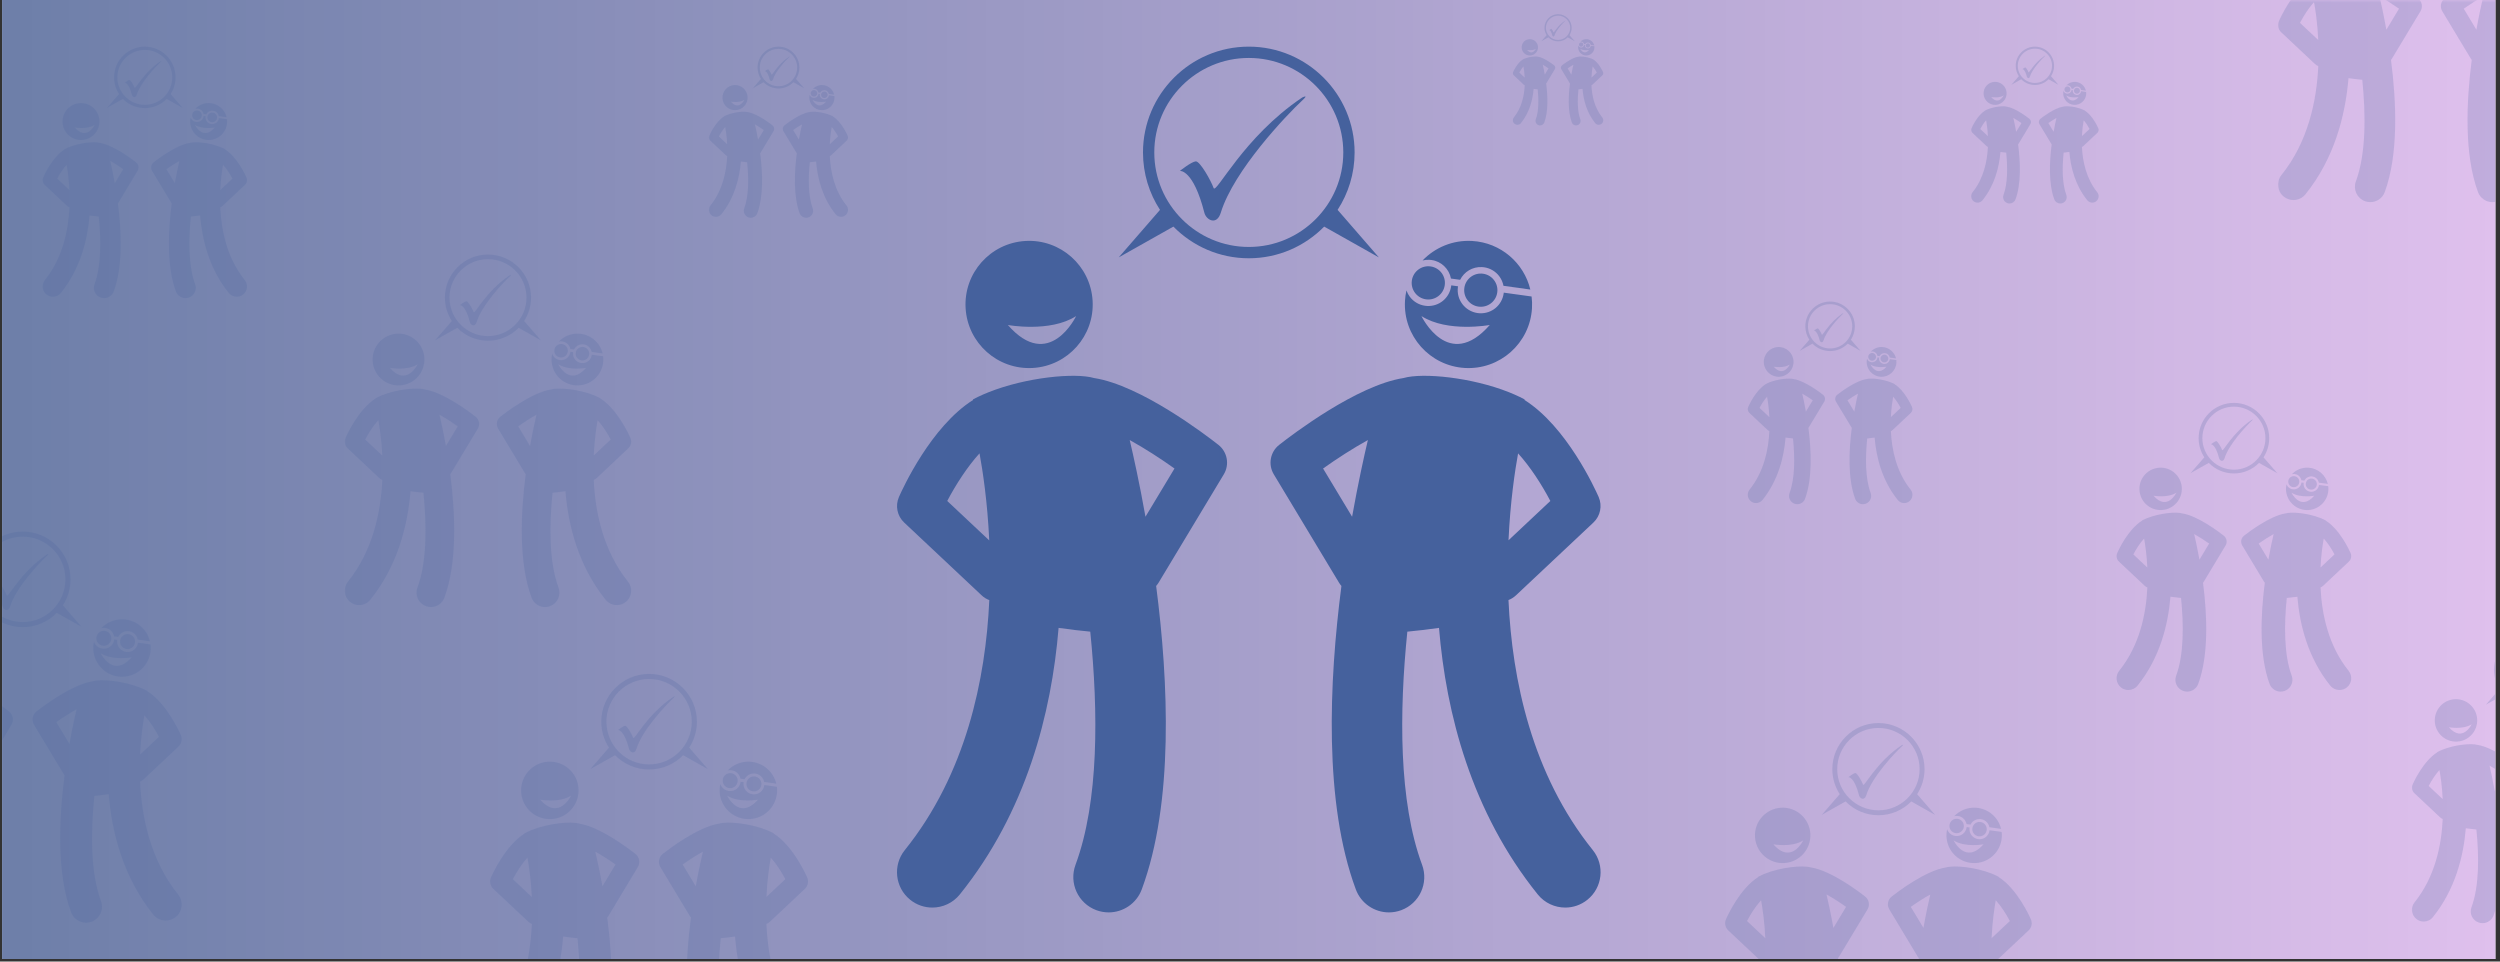 <svg xmlns="http://www.w3.org/2000/svg" xmlns:xlink="http://www.w3.org/1999/xlink" width="650" zoomAndPan="magnify" viewBox="0 0 487.5 187.5" height="250" preserveAspectRatio="xMidYMid meet" version="1.2"><rect x="0" y="0" width="487.5" height="187.5" fill="#333333" stroke="none"/><defs><clipPath id="d253fd3299"><path d="M 0.398 0 L 486.602 0 L 486.602 187 L 0.398 187 Z M 0.398 0 "/></clipPath><linearGradient x1="0" gradientTransform="matrix(0.748,0,0,0.748,0.399,0)" y1="125" x2="650" gradientUnits="userSpaceOnUse" y2="125" id="45f41480d9"><stop style="stop-color:#6e7fa9;stop-opacity:1;" offset="0"/><stop style="stop-color:#6e7fa9;stop-opacity:1;" offset="0.008"/><stop style="stop-color:#6f80aa;stop-opacity:1;" offset="0.016"/><stop style="stop-color:#7080aa;stop-opacity:1;" offset="0.023"/><stop style="stop-color:#7181ab;stop-opacity:1;" offset="0.031"/><stop style="stop-color:#7281ab;stop-opacity:1;" offset="0.039"/><stop style="stop-color:#7382ac;stop-opacity:1;" offset="0.047"/><stop style="stop-color:#7482ad;stop-opacity:1;" offset="0.055"/><stop style="stop-color:#7583ad;stop-opacity:1;" offset="0.062"/><stop style="stop-color:#7583ae;stop-opacity:1;" offset="0.07"/><stop style="stop-color:#7684ae;stop-opacity:1;" offset="0.078"/><stop style="stop-color:#7784af;stop-opacity:1;" offset="0.086"/><stop style="stop-color:#7885af;stop-opacity:1;" offset="0.094"/><stop style="stop-color:#7985b0;stop-opacity:1;" offset="0.102"/><stop style="stop-color:#7a86b0;stop-opacity:1;" offset="0.109"/><stop style="stop-color:#7b86b1;stop-opacity:1;" offset="0.117"/><stop style="stop-color:#7c87b1;stop-opacity:1;" offset="0.125"/><stop style="stop-color:#7c87b2;stop-opacity:1;" offset="0.133"/><stop style="stop-color:#7d88b2;stop-opacity:1;" offset="0.141"/><stop style="stop-color:#7e88b3;stop-opacity:1;" offset="0.148"/><stop style="stop-color:#7f89b3;stop-opacity:1;" offset="0.156"/><stop style="stop-color:#8089b4;stop-opacity:1;" offset="0.164"/><stop style="stop-color:#818ab4;stop-opacity:1;" offset="0.172"/><stop style="stop-color:#828ab5;stop-opacity:1;" offset="0.18"/><stop style="stop-color:#838bb6;stop-opacity:1;" offset="0.188"/><stop style="stop-color:#848bb6;stop-opacity:1;" offset="0.195"/><stop style="stop-color:#848cb7;stop-opacity:1;" offset="0.203"/><stop style="stop-color:#858cb7;stop-opacity:1;" offset="0.211"/><stop style="stop-color:#868db8;stop-opacity:1;" offset="0.219"/><stop style="stop-color:#878db8;stop-opacity:1;" offset="0.227"/><stop style="stop-color:#888eb9;stop-opacity:1;" offset="0.234"/><stop style="stop-color:#898eb9;stop-opacity:1;" offset="0.242"/><stop style="stop-color:#8a8fba;stop-opacity:1;" offset="0.25"/><stop style="stop-color:#8b8fba;stop-opacity:1;" offset="0.258"/><stop style="stop-color:#8c90bb;stop-opacity:1;" offset="0.266"/><stop style="stop-color:#8c91bb;stop-opacity:1;" offset="0.273"/><stop style="stop-color:#8d91bc;stop-opacity:1;" offset="0.281"/><stop style="stop-color:#8e92bc;stop-opacity:1;" offset="0.289"/><stop style="stop-color:#8f92bd;stop-opacity:1;" offset="0.297"/><stop style="stop-color:#9093bd;stop-opacity:1;" offset="0.305"/><stop style="stop-color:#9193be;stop-opacity:1;" offset="0.312"/><stop style="stop-color:#9294bf;stop-opacity:1;" offset="0.32"/><stop style="stop-color:#9394bf;stop-opacity:1;" offset="0.328"/><stop style="stop-color:#9395c0;stop-opacity:1;" offset="0.336"/><stop style="stop-color:#9495c0;stop-opacity:1;" offset="0.344"/><stop style="stop-color:#9596c1;stop-opacity:1;" offset="0.352"/><stop style="stop-color:#9696c1;stop-opacity:1;" offset="0.359"/><stop style="stop-color:#9797c2;stop-opacity:1;" offset="0.367"/><stop style="stop-color:#9897c2;stop-opacity:1;" offset="0.375"/><stop style="stop-color:#9998c3;stop-opacity:1;" offset="0.383"/><stop style="stop-color:#9a98c3;stop-opacity:1;" offset="0.391"/><stop style="stop-color:#9b99c4;stop-opacity:1;" offset="0.398"/><stop style="stop-color:#9b99c4;stop-opacity:1;" offset="0.406"/><stop style="stop-color:#9c9ac5;stop-opacity:1;" offset="0.414"/><stop style="stop-color:#9d9ac5;stop-opacity:1;" offset="0.422"/><stop style="stop-color:#9e9bc6;stop-opacity:1;" offset="0.43"/><stop style="stop-color:#9f9bc6;stop-opacity:1;" offset="0.438"/><stop style="stop-color:#a09cc7;stop-opacity:1;" offset="0.445"/><stop style="stop-color:#a19cc8;stop-opacity:1;" offset="0.453"/><stop style="stop-color:#a29dc8;stop-opacity:1;" offset="0.461"/><stop style="stop-color:#a39dc9;stop-opacity:1;" offset="0.469"/><stop style="stop-color:#a39ec9;stop-opacity:1;" offset="0.477"/><stop style="stop-color:#a49eca;stop-opacity:1;" offset="0.484"/><stop style="stop-color:#a59fca;stop-opacity:1;" offset="0.492"/><stop style="stop-color:#a69fcb;stop-opacity:1;" offset="0.5"/><stop style="stop-color:#a7a0cb;stop-opacity:1;" offset="0.508"/><stop style="stop-color:#a8a0cc;stop-opacity:1;" offset="0.516"/><stop style="stop-color:#a9a1cc;stop-opacity:1;" offset="0.523"/><stop style="stop-color:#aaa1cd;stop-opacity:1;" offset="0.531"/><stop style="stop-color:#aaa2cd;stop-opacity:1;" offset="0.539"/><stop style="stop-color:#aba2ce;stop-opacity:1;" offset="0.547"/><stop style="stop-color:#aca3ce;stop-opacity:1;" offset="0.555"/><stop style="stop-color:#ada3cf;stop-opacity:1;" offset="0.562"/><stop style="stop-color:#aea4cf;stop-opacity:1;" offset="0.57"/><stop style="stop-color:#afa4d0;stop-opacity:1;" offset="0.578"/><stop style="stop-color:#b0a5d1;stop-opacity:1;" offset="0.586"/><stop style="stop-color:#b1a5d1;stop-opacity:1;" offset="0.594"/><stop style="stop-color:#b2a6d2;stop-opacity:1;" offset="0.602"/><stop style="stop-color:#b2a6d2;stop-opacity:1;" offset="0.609"/><stop style="stop-color:#b3a7d3;stop-opacity:1;" offset="0.617"/><stop style="stop-color:#b4a7d3;stop-opacity:1;" offset="0.625"/><stop style="stop-color:#b5a8d4;stop-opacity:1;" offset="0.633"/><stop style="stop-color:#b6a8d4;stop-opacity:1;" offset="0.641"/><stop style="stop-color:#b7a9d5;stop-opacity:1;" offset="0.648"/><stop style="stop-color:#b8a9d5;stop-opacity:1;" offset="0.656"/><stop style="stop-color:#b9aad6;stop-opacity:1;" offset="0.664"/><stop style="stop-color:#baaad6;stop-opacity:1;" offset="0.672"/><stop style="stop-color:#baabd7;stop-opacity:1;" offset="0.68"/><stop style="stop-color:#bbabd7;stop-opacity:1;" offset="0.688"/><stop style="stop-color:#bcacd8;stop-opacity:1;" offset="0.695"/><stop style="stop-color:#bdacd8;stop-opacity:1;" offset="0.703"/><stop style="stop-color:#beadd9;stop-opacity:1;" offset="0.711"/><stop style="stop-color:#bfadda;stop-opacity:1;" offset="0.719"/><stop style="stop-color:#c0aeda;stop-opacity:1;" offset="0.727"/><stop style="stop-color:#c1aedb;stop-opacity:1;" offset="0.734"/><stop style="stop-color:#c1afdb;stop-opacity:1;" offset="0.742"/><stop style="stop-color:#c2b0dc;stop-opacity:1;" offset="0.75"/><stop style="stop-color:#c3b0dc;stop-opacity:1;" offset="0.758"/><stop style="stop-color:#c4b1dd;stop-opacity:1;" offset="0.766"/><stop style="stop-color:#c5b1dd;stop-opacity:1;" offset="0.773"/><stop style="stop-color:#c6b2de;stop-opacity:1;" offset="0.781"/><stop style="stop-color:#c7b2de;stop-opacity:1;" offset="0.789"/><stop style="stop-color:#c8b3df;stop-opacity:1;" offset="0.797"/><stop style="stop-color:#c9b3df;stop-opacity:1;" offset="0.805"/><stop style="stop-color:#c9b4e0;stop-opacity:1;" offset="0.812"/><stop style="stop-color:#cab4e0;stop-opacity:1;" offset="0.82"/><stop style="stop-color:#cbb5e1;stop-opacity:1;" offset="0.828"/><stop style="stop-color:#ccb5e1;stop-opacity:1;" offset="0.836"/><stop style="stop-color:#cdb6e2;stop-opacity:1;" offset="0.844"/><stop style="stop-color:#ceb6e3;stop-opacity:1;" offset="0.852"/><stop style="stop-color:#cfb7e3;stop-opacity:1;" offset="0.859"/><stop style="stop-color:#d0b7e4;stop-opacity:1;" offset="0.867"/><stop style="stop-color:#d1b8e4;stop-opacity:1;" offset="0.875"/><stop style="stop-color:#d1b8e5;stop-opacity:1;" offset="0.883"/><stop style="stop-color:#d2b9e5;stop-opacity:1;" offset="0.891"/><stop style="stop-color:#d3b9e6;stop-opacity:1;" offset="0.898"/><stop style="stop-color:#d4bae6;stop-opacity:1;" offset="0.906"/><stop style="stop-color:#d5bae7;stop-opacity:1;" offset="0.914"/><stop style="stop-color:#d6bbe7;stop-opacity:1;" offset="0.922"/><stop style="stop-color:#d7bbe8;stop-opacity:1;" offset="0.93"/><stop style="stop-color:#d8bce8;stop-opacity:1;" offset="0.938"/><stop style="stop-color:#d8bce9;stop-opacity:1;" offset="0.945"/><stop style="stop-color:#d9bde9;stop-opacity:1;" offset="0.953"/><stop style="stop-color:#dabdea;stop-opacity:1;" offset="0.961"/><stop style="stop-color:#dbbeeb;stop-opacity:1;" offset="0.969"/><stop style="stop-color:#dcbeeb;stop-opacity:1;" offset="0.977"/><stop style="stop-color:#ddbfec;stop-opacity:1;" offset="0.984"/><stop style="stop-color:#debfec;stop-opacity:1;" offset="0.992"/><stop style="stop-color:#dfc0ed;stop-opacity:1;" offset="1"/></linearGradient><clipPath id="bb8174b750"><path d="M 218 9.094 L 269 9.094 L 269 51 L 218 51 Z M 218 9.094 "/></clipPath><filter x="0%" y="0%" width="100%" filterUnits="objectBoundingBox" id="ee1b359439" height="100%"><feColorMatrix values="0 0 0 0 1 0 0 0 0 1 0 0 0 0 1 0 0 0 1 0" type="matrix" in="SourceGraphic"/></filter><clipPath id="9564fe8670"><path d="M 0.297 19 L 20 19 L 20 50.402 L 0.297 50.402 Z M 0.297 19 "/></clipPath><clipPath id="b5377627ce"><path d="M 21 19 L 40.27 19 L 40.27 50.402 L 21 50.402 Z M 21 19 "/></clipPath><clipPath id="3424991bb6"><path d="M 12 1.094 L 28 1.094 L 28 14 L 12 14 Z M 12 1.094 "/></clipPath><clipPath id="154e38868b"><rect x="0" width="41" y="0" height="51"/></clipPath><clipPath id="ce8e041fae"><path d="M 0.18 26 L 27 26 L 27 69.453 L 0.18 69.453 Z M 0.18 26 "/></clipPath><clipPath id="e66d3544f3"><path d="M 29 26 L 56.191 26 L 56.191 69.453 L 29 69.453 Z M 29 26 "/></clipPath><clipPath id="15c820a971"><path d="M 17 0.637 L 39 0.637 L 39 18 L 17 18 Z M 17 0.637 "/></clipPath><clipPath id="ae17290478"><rect x="0" width="57" y="0" height="70"/></clipPath><clipPath id="16762b1fd3"><path d="M 0.223 28 L 29 28 L 29 47 L 0.223 47 Z M 0.223 28 "/></clipPath><clipPath id="74e94ed80b"><path d="M 32 28 L 60.305 28 L 60.305 47 L 32 47 Z M 32 28 "/></clipPath><clipPath id="ba2b5d65c6"><path d="M 19 0.992 L 42 0.992 L 42 19 L 19 19 Z M 19 0.992 "/></clipPath><clipPath id="f700e1aa7d"><rect x="0" width="61" y="0" height="47"/></clipPath><clipPath id="c3c8f53c23"><path d="M 444 0 L 486.602 0 L 486.602 40 L 444 40 Z M 444 0 "/></clipPath><clipPath id="333b80f00b"><path d="M 0.176 0 L 29 0 L 29 39.734 L 0.176 39.734 Z M 0.176 0 "/></clipPath><clipPath id="12cfdc95aa"><path d="M 31 0 L 42.602 0 L 42.602 39.734 L 31 39.734 Z M 31 0 "/></clipPath><clipPath id="c0d494fd9d"><rect x="0" width="43" y="0" height="40"/></clipPath><clipPath id="d5b3422596"><path d="M 0.77 15 L 16 15 L 16 40.445 L 0.77 40.445 Z M 0.77 15 "/></clipPath><clipPath id="0fbdf8dde8"><path d="M 17 15 L 33 15 L 33 40.445 L 17 40.445 Z M 17 15 "/></clipPath><clipPath id="f1e104b7f9"><path d="M 10 0.801 L 23 0.801 L 23 11 L 10 11 Z M 10 0.801 "/></clipPath><clipPath id="79bb07d7d8"><rect x="0" width="34" y="0" height="41"/></clipPath><clipPath id="eb4bc6fa12"><path d="M 0.578 21 L 23 21 L 23 57 L 0.578 57 Z M 0.578 21 "/></clipPath><clipPath id="506257e20a"><path d="M 25 21 L 46.539 21 L 46.539 57 L 25 57 Z M 25 21 "/></clipPath><clipPath id="13a93b5e35"><path d="M 15 0.559 L 33 0.559 L 33 15 L 15 15 Z M 15 0.559 "/></clipPath><clipPath id="575d80142e"><rect x="0" width="47" y="0" height="58"/></clipPath><clipPath id="670c362113"><path d="M 470 123 L 486.602 123 L 486.602 181 L 470 181 Z M 470 123 "/></clipPath><clipPath id="28c9cd798a"><path d="M 0.266 22 L 16.602 22 L 16.602 57.238 L 0.266 57.238 Z M 0.266 22 "/></clipPath><clipPath id="c75c37c5db"><path d="M 14 0.711 L 16.602 0.711 L 16.602 15 L 14 15 Z M 14 0.711 "/></clipPath><clipPath id="6eec3260d1"><rect x="0" width="17" y="0" height="58"/></clipPath><clipPath id="9bdec34325"><path d="M 1 9 L 10 9 L 10 22.457 L 1 22.457 Z M 1 9 "/></clipPath><clipPath id="8775220fd5"><path d="M 10 9 L 18.766 9 L 18.766 22.457 L 10 22.457 Z M 10 9 "/></clipPath><clipPath id="a0c583a7e7"><path d="M 6 0.766 L 14 0.766 L 14 7 L 6 7 Z M 6 0.766 "/></clipPath><clipPath id="82b1acad46"><rect x="0" width="19" y="0" height="23"/></clipPath><clipPath id="3c32442f53"><path d="M 0.336 12 L 13 12 L 13 31.762 L 0.336 31.762 Z M 0.336 12 "/></clipPath><clipPath id="c48325f160"><path d="M 13 12 L 25.469 12 L 25.469 31.762 L 13 31.762 Z M 13 12 "/></clipPath><clipPath id="19ca6df671"><path d="M 8 1.094 L 18 1.094 L 18 9 L 8 9 Z M 8 1.094 "/></clipPath><clipPath id="51294d8e4c"><rect x="0" width="26" y="0" height="32"/></clipPath><clipPath id="9a9c8fca98"><path d="M 0.055 13 L 13 13 L 13 34.605 L 0.055 34.605 Z M 0.055 13 "/></clipPath><clipPath id="f21d6c5438"><path d="M 14 13 L 27.559 13 L 27.559 34.605 L 14 34.605 Z M 14 13 "/></clipPath><clipPath id="22e2cfc1b3"><path d="M 8 1.094 L 19 1.094 L 19 10 L 8 10 Z M 8 1.094 "/></clipPath><clipPath id="ff4f65263e"><rect x="0" width="28" y="0" height="35"/></clipPath><clipPath id="7a02482d22"><path d="M 0.426 29 L 30 29 L 30 56 L 0.426 56 Z M 0.426 29 "/></clipPath><clipPath id="e5d3d82fab"><path d="M 33 29 L 62.66 29 L 62.66 56 L 33 56 Z M 33 29 "/></clipPath><clipPath id="0b438289ba"><path d="M 20 0.41 L 44 0.41 L 44 20 L 20 20 Z M 20 0.41 "/></clipPath><clipPath id="8b272f0dcf"><rect x="0" width="63" y="0" height="56"/></clipPath><clipPath id="9537d6edda"><path d="M 0.398 103 L 36 103 L 36 181 L 0.398 181 Z M 0.398 103 "/></clipPath><clipPath id="2394338805"><path d="M 0.398 29 L 3 29 L 3 76.945 L 0.398 76.945 Z M 0.398 29 "/></clipPath><clipPath id="2fccfd69d1"><path d="M 6 29 L 35.586 29 L 35.586 76.945 L 6 76.945 Z M 6 29 "/></clipPath><clipPath id="b34964085f"><path d="M 0.398 0.652 L 16 0.652 L 16 20 L 0.398 20 Z M 0.398 0.652 "/></clipPath><clipPath id="97c28f0cc7"><path d="M 0.398 5 L 10 5 L 10 16 L 0.398 16 Z M 0.398 5 "/></clipPath><clipPath id="c0a3dcd62a"><rect x="0" width="36" y="0" height="78"/></clipPath></defs><g id="35e93bb915"><g clip-rule="nonzero" clip-path="url(#d253fd3299)"><path style=" stroke:none;fill-rule:nonzero;fill:#ffffff;fill-opacity:1;" d="M 0.398 0 L 486.602 0 L 486.602 187 L 0.398 187 Z M 0.398 0 "/><path style=" stroke:none;fill-rule:nonzero;fill:url(#45f41480d9);" d="M 0.398 0 L 0.398 187 L 486.602 187 L 486.602 0 Z M 0.398 0 "/></g><path style=" stroke:none;fill-rule:nonzero;fill:#45619d;fill-opacity:1;" d="M 201.398 71.754 C 208.238 71.355 213.457 65.484 213.059 58.645 C 212.656 51.809 206.789 46.586 199.949 46.988 C 193.109 47.391 187.891 53.258 188.293 60.094 C 188.691 66.934 194.559 72.152 201.398 71.754 Z M 209.844 61.637 C 209.844 61.637 204.602 72.609 196.527 63.371 C 196.527 63.371 204.734 64.902 209.844 61.637 Z M 209.844 61.637 "/><path style=" stroke:none;fill-rule:nonzero;fill:#45619d;fill-opacity:1;" d="M 225.449 114.262 C 225.617 114.07 225.77 113.871 225.906 113.648 L 238.645 92.492 C 239.793 90.586 239.34 88.125 237.594 86.75 C 235.027 84.73 222.41 75.121 213.336 73.715 C 209.59 72.629 200.023 73.586 192.727 76.504 C 192.383 76.629 192.047 76.773 191.711 76.926 C 191.016 77.23 190.348 77.555 189.711 77.895 C 189.73 77.926 189.746 77.957 189.762 77.988 C 181.551 83.152 176.012 95.281 175.297 96.906 C 174.543 98.617 174.949 100.617 176.312 101.895 L 191.426 116.098 C 191.867 116.516 192.375 116.82 192.914 117.02 C 192.207 132.48 188.363 150.934 176.438 165.766 C 174.051 168.73 174.523 173.07 177.488 175.453 C 178.762 176.477 180.285 176.977 181.801 176.977 C 183.816 176.977 185.816 176.098 187.176 174.402 C 200.125 158.301 205.043 139.117 206.426 122.438 C 208.516 122.738 210.633 122.988 212.602 123.172 C 214.18 138.801 214.312 156.242 209.727 168.633 C 208.402 172.199 210.227 176.164 213.793 177.488 C 214.582 177.777 215.391 177.918 216.188 177.918 C 218.988 177.918 221.621 176.199 222.648 173.418 C 228.887 156.574 227.887 133.086 225.449 114.262 Z M 223.367 100.762 C 222.184 94.117 221.008 88.844 220.293 85.809 C 223.242 87.441 226.344 89.445 229.027 91.359 Z M 184.711 97.688 C 186.395 94.48 188.652 90.992 191.008 88.402 C 191.617 91.719 192.551 97.781 192.902 105.383 Z M 184.711 97.688 "/><path style=" stroke:none;fill-rule:nonzero;fill:#45619d;fill-opacity:1;" d="M 278.734 50.66 C 278.867 50.668 279.004 50.68 279.137 50.699 C 281.098 50.969 282.586 52.473 282.941 54.316 L 284.727 54.562 C 285.504 53 287.133 51.992 288.973 52.082 C 289.105 52.086 289.242 52.102 289.375 52.117 C 290.566 52.285 291.625 52.902 292.352 53.863 C 292.773 54.426 293.051 55.066 293.18 55.734 L 298.414 56.461 C 297.172 51.289 292.668 47.316 287.082 46.988 C 283.305 46.766 279.828 48.262 277.398 50.793 C 277.824 50.688 278.273 50.637 278.734 50.66 Z M 278.734 50.66 "/><path style=" stroke:none;fill-rule:nonzero;fill:#45619d;fill-opacity:1;" d="M 293.219 57.203 C 292.895 59.531 290.883 61.199 288.539 61.086 C 288.539 61.086 288.539 61.086 288.535 61.086 C 288.402 61.078 288.27 61.066 288.137 61.047 C 285.676 60.703 283.949 58.426 284.293 55.965 C 284.297 55.918 284.309 55.875 284.316 55.828 L 282.992 55.645 C 282.988 55.691 282.988 55.734 282.98 55.781 C 282.656 58.109 280.645 59.777 278.301 59.664 C 278.301 59.664 278.301 59.664 278.297 59.664 C 278.164 59.656 278.031 59.645 277.898 59.625 C 276.707 59.461 275.648 58.84 274.922 57.879 C 274.633 57.496 274.41 57.074 274.258 56.633 C 274.109 57.285 274.012 57.957 273.973 58.645 C 273.574 65.484 278.793 71.352 285.633 71.754 C 292.469 72.152 298.34 66.934 298.738 60.094 C 298.785 59.32 298.754 58.562 298.66 57.816 L 293.23 57.066 C 293.227 57.109 293.227 57.156 293.219 57.203 Z M 277.184 61.637 C 282.297 64.902 290.504 63.371 290.504 63.371 C 282.43 72.609 277.184 61.637 277.184 61.637 Z M 277.184 61.637 "/><path style=" stroke:none;fill-rule:nonzero;fill:#45619d;fill-opacity:1;" d="M 294.152 117.008 C 294.676 116.809 295.172 116.504 295.605 116.098 L 310.715 101.895 C 312.078 100.617 312.484 98.617 311.734 96.906 C 311.02 95.281 305.477 83.152 297.266 77.988 C 297.285 77.957 297.301 77.926 297.316 77.895 C 296.684 77.555 296.016 77.234 295.32 76.93 C 294.984 76.773 294.641 76.629 294.297 76.5 C 287 73.586 277.438 72.629 273.691 73.715 C 264.617 75.121 252.004 84.73 249.438 86.75 C 247.688 88.125 247.238 90.586 248.387 92.492 L 261.125 113.648 C 261.258 113.871 261.414 114.07 261.578 114.262 C 259.141 133.086 258.141 156.574 264.379 173.418 C 265.41 176.199 268.043 177.918 270.844 177.918 C 271.637 177.918 272.449 177.777 273.234 177.488 C 276.805 176.164 278.625 172.199 277.305 168.633 C 272.715 156.242 272.848 138.801 274.43 123.172 C 276.395 122.988 278.516 122.738 280.605 122.438 C 281.988 139.117 286.902 158.301 299.852 174.402 C 301.215 176.098 303.211 176.977 305.227 176.977 C 306.742 176.977 308.27 176.477 309.543 175.453 C 312.508 173.07 312.977 168.73 310.594 165.766 C 298.695 150.973 294.863 132.492 294.152 117.008 Z M 302.316 97.688 L 294.16 105.352 C 294.504 97.773 295.426 91.727 296.027 88.41 C 298.383 90.996 300.637 94.484 302.316 97.688 Z M 258 91.359 C 260.688 89.445 263.789 87.441 266.738 85.809 C 266.02 88.844 264.848 94.117 263.66 100.762 Z M 258 91.359 "/><path style=" stroke:none;fill-rule:nonzero;fill:#45619d;fill-opacity:1;" d="M 275.309 54.715 C 275.062 56.488 276.301 58.125 278.07 58.371 C 279.844 58.617 281.48 57.379 281.727 55.605 C 281.973 53.836 280.734 52.199 278.961 51.953 C 277.191 51.707 275.555 52.945 275.309 54.715 Z M 275.309 54.715 "/><path style=" stroke:none;fill-rule:nonzero;fill:#45619d;fill-opacity:1;" d="M 285.547 56.137 C 285.301 57.91 286.539 59.547 288.309 59.789 C 290.082 60.035 291.719 58.801 291.965 57.027 C 292.211 55.258 290.973 53.621 289.199 53.375 C 287.43 53.129 285.793 54.367 285.547 56.137 Z M 285.547 56.137 "/><g clip-rule="nonzero" clip-path="url(#bb8174b750)"><path style=" stroke:none;fill-rule:nonzero;fill:#45619d;fill-opacity:1;" d="M 243.516 9.094 C 232.137 9.094 222.883 18.352 222.883 29.727 C 222.883 33.855 224.102 37.699 226.199 40.926 L 218.148 50.195 L 228.812 44.188 C 232.559 47.996 237.766 50.363 243.516 50.363 C 249.266 50.363 254.469 47.996 258.215 44.188 L 268.883 50.195 L 260.832 40.926 C 262.926 37.699 264.148 33.855 264.148 29.73 C 264.148 18.352 254.891 9.094 243.516 9.094 Z M 225.086 29.727 C 225.086 19.566 233.352 11.301 243.516 11.301 C 253.676 11.301 261.941 19.566 261.941 29.727 C 261.941 39.891 253.676 48.156 243.516 48.156 C 233.352 48.156 225.086 39.891 225.086 29.727 Z M 225.086 29.727 "/></g><path style=" stroke:none;fill-rule:nonzero;fill:#45619d;fill-opacity:1;" d="M 253.922 19.02 C 242.449 26.715 237.113 38.004 236.648 36.656 C 236.184 35.312 234.008 31.414 233.18 31.465 C 232.352 31.516 230.074 33.328 230.074 33.328 C 230.074 33.328 232.68 32.965 234.852 41.488 C 235.219 42.914 237.27 44.043 238.062 41.453 C 240.582 33.242 250.922 22.375 253.973 19.555 C 255.352 18.277 253.922 19.02 253.922 19.02 Z M 253.922 19.02 "/><g mask="url(#93835f5740)" transform="matrix(1,0,0,1,8,8)"><g clip-path="url(#154e38868b)"><path style=" stroke:none;fill-rule:nonzero;fill:#45619d;fill-opacity:1;" d="M 8.004 19.297 C 9.992 19.18 11.508 17.477 11.391 15.488 C 11.277 13.504 9.57 11.988 7.586 12.102 C 5.598 12.219 4.082 13.926 4.199 15.91 C 4.312 17.898 6.02 19.414 8.004 19.297 Z M 10.457 16.359 C 10.457 16.359 8.938 19.547 6.59 16.863 C 6.59 16.863 8.973 17.309 10.457 16.359 Z M 10.457 16.359 "/><g clip-rule="nonzero" clip-path="url(#9564fe8670)"><path style=" stroke:none;fill-rule:nonzero;fill:#45619d;fill-opacity:1;" d="M 14.992 31.645 C 15.039 31.59 15.086 31.531 15.125 31.469 L 18.824 25.32 C 19.16 24.77 19.027 24.055 18.52 23.652 C 17.773 23.066 14.109 20.277 11.473 19.867 C 10.387 19.551 7.605 19.828 5.484 20.676 C 5.387 20.715 5.289 20.754 5.191 20.801 C 4.988 20.891 4.793 20.98 4.609 21.082 C 4.617 21.09 4.621 21.102 4.625 21.109 C 2.238 22.609 0.629 26.133 0.422 26.605 C 0.203 27.102 0.324 27.684 0.719 28.055 L 5.109 32.18 C 5.238 32.301 5.383 32.391 5.539 32.445 C 5.336 36.938 4.219 42.301 0.754 46.609 C 0.062 47.469 0.199 48.73 1.059 49.422 C 1.43 49.719 1.871 49.863 2.312 49.863 C 2.898 49.863 3.48 49.609 3.875 49.117 C 7.637 44.441 9.062 38.867 9.465 34.02 C 10.074 34.109 10.688 34.18 11.258 34.234 C 11.719 38.773 11.758 43.84 10.426 47.441 C 10.039 48.477 10.57 49.629 11.605 50.012 C 11.836 50.098 12.07 50.137 12.301 50.137 C 13.113 50.137 13.879 49.637 14.18 48.832 C 15.992 43.938 15.699 37.113 14.992 31.645 Z M 14.387 27.723 C 14.043 25.793 13.703 24.262 13.496 23.379 C 14.352 23.855 15.25 24.438 16.031 24.992 Z M 3.16 26.832 C 3.648 25.898 4.301 24.887 4.988 24.133 C 5.164 25.098 5.434 26.859 5.539 29.066 Z M 3.16 26.832 "/></g><path style=" stroke:none;fill-rule:nonzero;fill:#45619d;fill-opacity:1;" d="M 30.473 13.168 C 30.512 13.172 30.551 13.176 30.59 13.18 C 31.156 13.258 31.59 13.695 31.691 14.23 L 32.211 14.305 C 32.438 13.852 32.91 13.555 33.445 13.582 C 33.484 13.586 33.523 13.59 33.562 13.594 C 33.91 13.641 34.215 13.82 34.426 14.102 C 34.551 14.262 34.633 14.449 34.668 14.645 L 36.188 14.855 C 35.828 13.352 34.52 12.199 32.895 12.102 C 31.801 12.039 30.789 12.473 30.086 13.207 C 30.207 13.176 30.336 13.164 30.473 13.168 Z M 30.473 13.168 "/><path style=" stroke:none;fill-rule:nonzero;fill:#45619d;fill-opacity:1;" d="M 34.68 15.07 C 34.586 15.746 34 16.23 33.32 16.199 C 33.281 16.195 33.242 16.191 33.203 16.188 C 32.488 16.086 31.988 15.426 32.086 14.711 C 32.09 14.695 32.09 14.684 32.094 14.672 L 31.707 14.617 C 31.707 14.633 31.707 14.645 31.707 14.656 C 31.613 15.332 31.027 15.82 30.344 15.785 C 30.305 15.785 30.27 15.781 30.23 15.773 C 29.883 15.727 29.574 15.547 29.363 15.266 C 29.281 15.156 29.215 15.031 29.172 14.906 C 29.129 15.094 29.102 15.289 29.09 15.488 C 28.973 17.477 30.488 19.18 32.477 19.297 C 34.461 19.414 36.168 17.898 36.281 15.91 C 36.297 15.688 36.289 15.465 36.262 15.25 L 34.684 15.031 C 34.684 15.043 34.68 15.059 34.68 15.07 Z M 30.023 16.359 C 31.508 17.309 33.891 16.863 33.891 16.863 C 31.543 19.547 30.023 16.359 30.023 16.359 Z M 30.023 16.359 "/><g clip-rule="nonzero" clip-path="url(#b5377627ce)"><path style=" stroke:none;fill-rule:nonzero;fill:#45619d;fill-opacity:1;" d="M 34.949 32.441 C 35.102 32.387 35.246 32.297 35.371 32.18 L 39.762 28.055 C 40.156 27.684 40.277 27.102 40.059 26.605 C 39.852 26.133 38.242 22.609 35.855 21.109 C 35.859 21.102 35.863 21.09 35.871 21.082 C 35.688 20.98 35.492 20.891 35.289 20.801 C 35.191 20.754 35.094 20.715 34.992 20.676 C 32.875 19.828 30.094 19.551 29.008 19.867 C 26.371 20.277 22.707 23.066 21.961 23.652 C 21.453 24.055 21.32 24.77 21.656 25.32 L 25.355 31.469 C 25.395 31.531 25.441 31.59 25.488 31.645 C 24.781 37.113 24.488 43.938 26.301 48.832 C 26.602 49.641 27.367 50.137 28.18 50.137 C 28.41 50.137 28.645 50.098 28.875 50.012 C 29.91 49.629 30.441 48.477 30.055 47.441 C 28.723 43.84 28.762 38.773 29.223 34.234 C 29.793 34.18 30.406 34.109 31.016 34.023 C 31.418 38.867 32.844 44.441 36.605 49.117 C 37.004 49.609 37.582 49.863 38.168 49.863 C 38.609 49.863 39.051 49.719 39.422 49.422 C 40.281 48.73 40.418 47.469 39.727 46.609 C 36.27 42.309 35.156 36.941 34.949 32.441 Z M 37.324 26.832 L 34.953 29.059 C 35.055 26.855 35.32 25.102 35.496 24.137 C 36.18 24.887 36.836 25.902 37.324 26.832 Z M 24.449 24.992 C 25.23 24.438 26.129 23.855 26.988 23.379 C 26.777 24.262 26.438 25.793 26.094 27.723 Z M 24.449 24.992 "/></g><path style=" stroke:none;fill-rule:nonzero;fill:#45619d;fill-opacity:1;" d="M 29.477 14.348 C 29.406 14.863 29.766 15.34 30.277 15.41 C 30.793 15.48 31.27 15.121 31.34 14.605 C 31.41 14.094 31.051 13.617 30.539 13.547 C 30.023 13.473 29.547 13.832 29.477 14.348 Z M 29.477 14.348 "/><path style=" stroke:none;fill-rule:nonzero;fill:#45619d;fill-opacity:1;" d="M 32.449 14.762 C 32.379 15.277 32.738 15.75 33.254 15.82 C 33.77 15.895 34.242 15.535 34.316 15.02 C 34.387 14.504 34.027 14.031 33.512 13.957 C 32.996 13.887 32.523 14.246 32.449 14.762 Z M 32.449 14.762 "/><g clip-rule="nonzero" clip-path="url(#3424991bb6)"><path style=" stroke:none;fill-rule:nonzero;fill:#45619d;fill-opacity:1;" d="M 20.242 1.094 C 16.934 1.094 14.246 3.785 14.246 7.09 C 14.246 8.289 14.602 9.402 15.211 10.34 L 12.871 13.035 L 15.969 11.289 C 17.059 12.395 18.57 13.082 20.242 13.082 C 21.91 13.082 23.422 12.395 24.512 11.289 L 27.609 13.035 L 25.27 10.344 C 25.879 9.402 26.234 8.289 26.234 7.09 C 26.234 3.785 23.547 1.094 20.242 1.094 Z M 14.887 7.09 C 14.887 4.137 17.289 1.734 20.242 1.734 C 23.191 1.734 25.594 4.137 25.594 7.09 C 25.594 10.039 23.191 12.441 20.242 12.441 C 17.289 12.441 14.887 10.039 14.887 7.09 Z M 14.887 7.09 "/></g><path style=" stroke:none;fill-rule:nonzero;fill:#45619d;fill-opacity:1;" d="M 23.262 3.977 C 19.93 6.215 18.379 9.492 18.246 9.102 C 18.109 8.711 17.48 7.578 17.238 7.594 C 16.996 7.609 16.336 8.137 16.336 8.137 C 16.336 8.137 17.094 8.031 17.723 10.504 C 17.828 10.918 18.426 11.246 18.656 10.496 C 19.387 8.109 22.391 4.953 23.277 4.133 C 23.68 3.762 23.262 3.977 23.262 3.977 Z M 23.262 3.977 "/></g><mask id="93835f5740"><g filter="url(#ee1b359439)"><rect x="0" width="487.5" y="0" height="187.5" style="fill:#000000;fill-opacity:0.2;stroke:none;"/></g></mask></g><g mask="url(#5287e5951a)" transform="matrix(1,0,0,1,67,49)"><g clip-path="url(#ae17290478)"><path style=" stroke:none;fill-rule:nonzero;fill:#45619d;fill-opacity:1;" d="M 11.008 26.148 C 13.793 25.988 15.918 23.598 15.754 20.812 C 15.59 18.027 13.203 15.902 10.418 16.066 C 7.633 16.23 5.508 18.617 5.668 21.402 C 5.832 24.188 8.223 26.312 11.008 26.148 Z M 14.445 22.031 C 14.445 22.031 12.312 26.496 9.023 22.738 C 9.023 22.738 12.363 23.359 14.445 22.031 Z M 14.445 22.031 "/><g clip-rule="nonzero" clip-path="url(#ce8e041fae)"><path style=" stroke:none;fill-rule:nonzero;fill:#45619d;fill-opacity:1;" d="M 20.801 43.457 C 20.867 43.379 20.93 43.301 20.984 43.207 L 26.172 34.594 C 26.641 33.816 26.457 32.816 25.746 32.254 C 24.699 31.434 19.562 27.523 15.867 26.949 C 14.344 26.508 10.445 26.895 7.477 28.082 C 7.336 28.137 7.199 28.195 7.062 28.258 C 6.781 28.379 6.508 28.512 6.246 28.652 C 6.254 28.664 6.262 28.676 6.27 28.688 C 2.926 30.789 0.668 35.73 0.379 36.391 C 0.07 37.09 0.238 37.902 0.793 38.422 L 6.945 44.207 C 7.125 44.375 7.332 44.5 7.551 44.582 C 7.266 50.875 5.699 58.391 0.844 64.43 C -0.129 65.637 0.062 67.406 1.27 68.375 C 1.789 68.793 2.41 68.996 3.027 68.996 C 3.848 68.996 4.66 68.637 5.215 67.949 C 10.488 61.391 12.488 53.582 13.055 46.789 C 13.906 46.91 14.77 47.012 15.566 47.086 C 16.211 53.449 16.266 60.551 14.398 65.598 C 13.859 67.051 14.602 68.664 16.055 69.203 C 16.375 69.32 16.703 69.379 17.027 69.379 C 18.168 69.379 19.242 68.68 19.66 67.547 C 22.199 60.688 21.793 51.125 20.801 43.457 Z M 19.953 37.961 C 19.469 35.258 18.992 33.109 18.699 31.875 C 19.902 32.539 21.164 33.352 22.258 34.133 Z M 4.211 36.711 C 4.898 35.406 5.816 33.984 6.773 32.93 C 7.023 34.281 7.406 36.75 7.547 39.844 Z M 4.211 36.711 "/></g><path style=" stroke:none;fill-rule:nonzero;fill:#45619d;fill-opacity:1;" d="M 42.496 17.562 C 42.551 17.562 42.605 17.57 42.66 17.578 C 43.457 17.688 44.066 18.297 44.211 19.051 L 44.938 19.148 C 45.254 18.516 45.918 18.102 46.668 18.141 C 46.719 18.141 46.773 18.148 46.828 18.156 C 47.316 18.223 47.746 18.473 48.043 18.867 C 48.215 19.094 48.328 19.355 48.379 19.629 L 50.512 19.922 C 50.004 17.816 48.172 16.199 45.895 16.066 C 44.359 15.977 42.941 16.586 41.953 17.613 C 42.129 17.57 42.309 17.551 42.496 17.562 Z M 42.496 17.562 "/><path style=" stroke:none;fill-rule:nonzero;fill:#45619d;fill-opacity:1;" d="M 48.395 20.227 C 48.266 21.172 47.445 21.852 46.488 21.805 C 46.434 21.805 46.379 21.797 46.324 21.789 C 45.324 21.652 44.621 20.723 44.762 19.719 C 44.762 19.703 44.766 19.684 44.77 19.664 L 44.23 19.59 C 44.23 19.609 44.23 19.629 44.227 19.645 C 44.094 20.594 43.273 21.273 42.32 21.227 C 42.266 21.223 42.211 21.219 42.156 21.211 C 41.672 21.145 41.242 20.891 40.945 20.5 C 40.828 20.344 40.738 20.172 40.676 19.992 C 40.613 20.258 40.574 20.531 40.559 20.812 C 40.395 23.598 42.52 25.988 45.305 26.148 C 48.09 26.312 50.48 24.188 50.641 21.402 C 50.66 21.086 50.648 20.777 50.609 20.477 L 48.398 20.168 C 48.398 20.188 48.398 20.207 48.395 20.227 Z M 41.867 22.031 C 43.945 23.359 47.289 22.738 47.289 22.738 C 44 26.496 41.867 22.031 41.867 22.031 Z M 41.867 22.031 "/><g clip-rule="nonzero" clip-path="url(#e66d3544f3)"><path style=" stroke:none;fill-rule:nonzero;fill:#45619d;fill-opacity:1;" d="M 48.777 44.574 C 48.988 44.496 49.191 44.371 49.367 44.207 L 55.52 38.422 C 56.074 37.902 56.238 37.09 55.934 36.391 C 55.645 35.73 53.387 30.789 50.043 28.688 C 50.051 28.676 50.059 28.664 50.062 28.652 C 49.805 28.512 49.531 28.383 49.25 28.258 C 49.113 28.195 48.973 28.137 48.832 28.082 C 45.863 26.895 41.969 26.508 40.445 26.949 C 36.75 27.523 31.613 31.434 30.566 32.254 C 29.855 32.816 29.672 33.816 30.141 34.594 L 35.328 43.207 C 35.383 43.301 35.445 43.383 35.512 43.457 C 34.52 51.125 34.113 60.688 36.652 67.547 C 37.07 68.68 38.145 69.379 39.285 69.379 C 39.609 69.379 39.938 69.32 40.258 69.203 C 41.711 68.664 42.453 67.051 41.914 65.598 C 40.047 60.551 40.102 53.449 40.746 47.086 C 41.543 47.012 42.406 46.91 43.258 46.789 C 43.82 53.582 45.824 61.391 51.098 67.949 C 51.652 68.637 52.465 68.996 53.285 68.996 C 53.902 68.996 54.523 68.793 55.043 68.375 C 56.25 67.406 56.441 65.637 55.469 64.43 C 50.625 58.406 49.062 50.883 48.777 44.574 Z M 52.098 36.711 L 48.777 39.828 C 48.918 36.746 49.293 34.281 49.539 32.934 C 50.496 33.984 51.414 35.406 52.098 36.711 Z M 34.055 34.133 C 35.148 33.352 36.41 32.539 37.613 31.875 C 37.32 33.109 36.844 35.258 36.359 37.961 Z M 34.055 34.133 "/></g><path style=" stroke:none;fill-rule:nonzero;fill:#45619d;fill-opacity:1;" d="M 41.102 19.211 C 41.004 19.934 41.508 20.602 42.227 20.699 C 42.949 20.801 43.613 20.297 43.715 19.574 C 43.816 18.855 43.312 18.188 42.59 18.086 C 41.867 17.988 41.203 18.492 41.102 19.211 Z M 41.102 19.211 "/><path style=" stroke:none;fill-rule:nonzero;fill:#45619d;fill-opacity:1;" d="M 45.27 19.793 C 45.172 20.512 45.676 21.18 46.395 21.277 C 47.117 21.379 47.785 20.875 47.883 20.152 C 47.984 19.434 47.48 18.766 46.758 18.668 C 46.039 18.566 45.371 19.07 45.27 19.793 Z M 45.27 19.793 "/><g clip-rule="nonzero" clip-path="url(#15c820a971)"><path style=" stroke:none;fill-rule:nonzero;fill:#45619d;fill-opacity:1;" d="M 28.156 0.637 C 23.523 0.637 19.754 4.406 19.754 9.039 C 19.754 10.719 20.254 12.281 21.105 13.598 L 17.828 17.371 L 22.172 14.926 C 23.695 16.477 25.816 17.441 28.156 17.441 C 30.496 17.441 32.617 16.477 34.141 14.926 L 38.484 17.371 L 35.207 13.598 C 36.059 12.281 36.559 10.719 36.559 9.039 C 36.559 4.406 32.789 0.637 28.156 0.637 Z M 20.652 9.039 C 20.652 4.902 24.02 1.535 28.156 1.535 C 32.293 1.535 35.66 4.902 35.66 9.039 C 35.66 13.176 32.293 16.543 28.156 16.543 C 24.02 16.543 20.652 13.176 20.652 9.039 Z M 20.652 9.039 "/></g><path style=" stroke:none;fill-rule:nonzero;fill:#45619d;fill-opacity:1;" d="M 32.395 4.68 C 27.723 7.812 25.551 12.406 25.359 11.859 C 25.172 11.312 24.285 9.723 23.949 9.746 C 23.609 9.766 22.684 10.504 22.684 10.504 C 22.684 10.504 23.746 10.355 24.629 13.828 C 24.777 14.406 25.613 14.867 25.938 13.812 C 26.961 10.469 31.172 6.043 32.414 4.895 C 32.977 4.375 32.395 4.68 32.395 4.68 Z M 32.395 4.68 "/></g><mask id="5287e5951a"><g filter="url(#ee1b359439)"><rect x="0" width="487.5" y="0" height="187.5" style="fill:#000000;fill-opacity:0.2;stroke:none;"/></g></mask></g><g mask="url(#5aece7491d)" transform="matrix(1,0,0,1,336,140)"><g clip-path="url(#f700e1aa7d)"><path style=" stroke:none;fill-rule:nonzero;fill:#45619d;fill-opacity:1;" d="M 11.938 28.297 C 14.918 28.121 17.191 25.562 17.02 22.582 C 16.844 19.605 14.285 17.328 11.309 17.504 C 8.328 17.68 6.051 20.234 6.227 23.215 C 6.402 26.195 8.957 28.469 11.938 28.297 Z M 15.617 23.887 C 15.617 23.887 13.336 28.668 9.816 24.645 C 9.816 24.645 13.391 25.309 15.617 23.887 Z M 15.617 23.887 "/><g clip-rule="nonzero" clip-path="url(#16762b1fd3)"><path style=" stroke:none;fill-rule:nonzero;fill:#45619d;fill-opacity:1;" d="M 22.422 46.82 C 22.492 46.734 22.559 46.648 22.617 46.551 L 28.168 37.332 C 28.668 36.504 28.473 35.43 27.711 34.832 C 26.594 33.949 21.094 29.762 17.141 29.152 C 15.508 28.676 11.34 29.094 8.16 30.363 C 8.012 30.422 7.863 30.484 7.719 30.551 C 7.414 30.684 7.121 30.824 6.844 30.973 C 6.852 30.984 6.859 31 6.867 31.012 C 3.289 33.262 0.875 38.547 0.562 39.258 C 0.234 40.004 0.414 40.875 1.008 41.43 L 7.594 47.621 C 7.785 47.801 8.008 47.934 8.242 48.02 C 7.934 54.758 6.258 62.801 1.062 69.266 C 0.02 70.555 0.227 72.445 1.52 73.484 C 2.074 73.934 2.738 74.148 3.398 74.148 C 4.277 74.148 5.148 73.766 5.742 73.027 C 11.383 66.012 13.527 57.652 14.129 50.383 C 15.039 50.512 15.965 50.621 16.82 50.703 C 17.508 57.512 17.566 65.113 15.566 70.512 C 14.992 72.066 15.785 73.797 17.34 74.371 C 17.684 74.5 18.035 74.559 18.383 74.559 C 19.602 74.559 20.75 73.809 21.199 72.598 C 23.918 65.258 23.48 55.023 22.422 46.82 Z M 21.512 40.938 C 20.996 38.043 20.484 35.742 20.172 34.422 C 21.457 35.133 22.809 36.004 23.98 36.84 Z M 4.668 39.598 C 5.398 38.199 6.383 36.68 7.41 35.551 C 7.676 36.996 8.082 39.637 8.234 42.949 Z M 4.668 39.598 "/></g><path style=" stroke:none;fill-rule:nonzero;fill:#45619d;fill-opacity:1;" d="M 45.641 19.102 C 45.699 19.105 45.758 19.113 45.816 19.121 C 46.668 19.238 47.316 19.895 47.473 20.695 L 48.25 20.805 C 48.59 20.125 49.301 19.684 50.102 19.723 C 50.16 19.727 50.219 19.73 50.277 19.738 C 50.797 19.812 51.258 20.082 51.574 20.5 C 51.758 20.746 51.879 21.023 51.934 21.316 L 54.215 21.633 C 53.672 19.379 51.711 17.645 49.277 17.504 C 47.633 17.406 46.117 18.059 45.059 19.16 C 45.242 19.113 45.438 19.094 45.641 19.102 Z M 45.641 19.102 "/><path style=" stroke:none;fill-rule:nonzero;fill:#45619d;fill-opacity:1;" d="M 51.953 21.953 C 51.812 22.969 50.934 23.695 49.91 23.645 C 49.855 23.645 49.797 23.637 49.738 23.629 C 48.664 23.48 47.914 22.488 48.062 21.414 C 48.062 21.395 48.07 21.375 48.074 21.355 L 47.496 21.273 C 47.492 21.297 47.492 21.316 47.492 21.336 C 47.352 22.352 46.473 23.078 45.449 23.027 C 45.391 23.023 45.332 23.02 45.273 23.012 C 44.754 22.938 44.297 22.668 43.98 22.25 C 43.852 22.082 43.758 21.898 43.688 21.707 C 43.625 21.988 43.582 22.281 43.566 22.582 C 43.391 25.562 45.664 28.121 48.645 28.297 C 51.625 28.469 54.184 26.195 54.355 23.215 C 54.375 22.879 54.363 22.547 54.324 22.223 L 51.957 21.895 C 51.957 21.914 51.953 21.934 51.953 21.953 Z M 44.965 23.887 C 47.191 25.309 50.77 24.645 50.77 24.645 C 47.25 28.668 44.965 23.887 44.965 23.887 Z M 44.965 23.887 "/><g clip-rule="nonzero" clip-path="url(#74e94ed80b)"><path style=" stroke:none;fill-rule:nonzero;fill:#45619d;fill-opacity:1;" d="M 52.359 48.016 C 52.586 47.93 52.801 47.797 52.992 47.621 L 59.578 41.43 C 60.172 40.875 60.348 40.004 60.02 39.258 C 59.707 38.547 57.293 33.262 53.715 31.012 C 53.723 31 53.73 30.984 53.738 30.973 C 53.461 30.824 53.168 30.684 52.867 30.551 C 52.719 30.484 52.57 30.422 52.422 30.363 C 49.242 29.094 45.074 28.676 43.441 29.152 C 39.488 29.762 33.992 33.949 32.871 34.832 C 32.109 35.43 31.914 36.504 32.414 37.332 L 37.965 46.551 C 38.023 46.648 38.094 46.738 38.164 46.82 C 37.102 55.023 36.664 65.258 39.383 72.598 C 39.832 73.809 40.98 74.559 42.199 74.559 C 42.547 74.559 42.898 74.5 43.242 74.371 C 44.801 73.797 45.594 72.066 45.016 70.512 C 43.016 65.113 43.074 57.512 43.766 50.703 C 44.621 50.621 45.543 50.512 46.453 50.383 C 47.059 57.652 49.199 66.012 54.844 73.027 C 55.438 73.766 56.305 74.148 57.184 74.148 C 57.844 74.148 58.512 73.934 59.066 73.484 C 60.355 72.445 60.562 70.555 59.523 69.266 C 54.34 62.816 52.668 54.766 52.359 48.016 Z M 55.918 39.598 L 52.363 42.938 C 52.512 39.633 52.914 37 53.176 35.555 C 54.203 36.68 55.184 38.203 55.918 39.598 Z M 36.605 36.84 C 37.777 36.004 39.125 35.133 40.41 34.422 C 40.098 35.742 39.59 38.043 39.07 40.938 Z M 36.605 36.84 "/></g><path style=" stroke:none;fill-rule:nonzero;fill:#45619d;fill-opacity:1;" d="M 44.148 20.871 C 44.039 21.645 44.578 22.355 45.352 22.465 C 46.125 22.57 46.836 22.031 46.941 21.258 C 47.051 20.488 46.512 19.773 45.738 19.668 C 44.969 19.559 44.254 20.098 44.148 20.871 Z M 44.148 20.871 "/><path style=" stroke:none;fill-rule:nonzero;fill:#45619d;fill-opacity:1;" d="M 48.609 21.492 C 48.5 22.262 49.039 22.977 49.812 23.082 C 50.586 23.191 51.297 22.652 51.406 21.879 C 51.512 21.105 50.973 20.395 50.199 20.285 C 49.43 20.18 48.715 20.719 48.609 21.492 Z M 48.609 21.492 "/><g clip-rule="nonzero" clip-path="url(#ba2b5d65c6)"><path style=" stroke:none;fill-rule:nonzero;fill:#45619d;fill-opacity:1;" d="M 30.293 0.992 C 25.336 0.992 21.301 5.023 21.301 9.98 C 21.301 11.781 21.832 13.453 22.746 14.859 L 19.238 18.902 L 23.887 16.281 C 25.52 17.941 27.785 18.973 30.293 18.973 C 32.797 18.973 35.066 17.941 36.699 16.281 L 41.348 18.902 L 37.84 14.863 C 38.75 13.453 39.285 11.781 39.285 9.98 C 39.285 5.023 35.25 0.992 30.293 0.992 Z M 22.262 9.98 C 22.262 5.555 25.863 1.953 30.293 1.953 C 34.719 1.953 38.324 5.555 38.324 9.98 C 38.324 14.41 34.719 18.012 30.293 18.012 C 25.863 18.012 22.262 14.41 22.262 9.98 Z M 22.262 9.98 "/></g><path style=" stroke:none;fill-rule:nonzero;fill:#45619d;fill-opacity:1;" d="M 34.828 5.316 C 29.828 8.668 27.504 13.59 27.301 13 C 27.098 12.414 26.148 10.715 25.789 10.738 C 25.426 10.762 24.434 11.551 24.434 11.551 C 24.434 11.551 25.57 11.395 26.516 15.105 C 26.676 15.727 27.57 16.219 27.914 15.09 C 29.012 11.516 33.52 6.777 34.848 5.551 C 35.449 4.992 34.828 5.316 34.828 5.316 Z M 34.828 5.316 "/></g><mask id="5aece7491d"><g filter="url(#ee1b359439)"><rect x="0" width="487.5" y="0" height="187.5" style="fill:#000000;fill-opacity:0.2;stroke:none;"/></g></mask></g><g clip-rule="nonzero" clip-path="url(#c3c8f53c23)"><g mask="url(#0985d6aab3)" transform="matrix(1,0,0,1,444,0)"><g clip-path="url(#c0d494fd9d)"><g clip-rule="nonzero" clip-path="url(#333b80f00b)"><path style=" stroke:none;fill-rule:nonzero;fill:#45619d;fill-opacity:1;" d="M 22.246 11.68 C 22.316 11.598 22.387 11.508 22.445 11.414 L 27.996 2.191 C 28.496 1.363 28.301 0.289 27.535 -0.309 C 26.418 -1.188 20.922 -5.375 16.969 -5.988 C 15.336 -6.465 11.164 -6.047 7.984 -4.773 C 7.836 -4.719 7.688 -4.656 7.543 -4.59 C 7.242 -4.457 6.949 -4.316 6.672 -4.168 C 6.68 -4.156 6.688 -4.141 6.695 -4.129 C 3.117 -1.879 0.699 3.41 0.391 4.117 C 0.062 4.863 0.238 5.734 0.832 6.293 L 7.418 12.48 C 7.613 12.66 7.832 12.793 8.066 12.883 C 7.758 19.617 6.086 27.66 0.887 34.125 C -0.152 35.418 0.051 37.309 1.344 38.348 C 1.898 38.793 2.566 39.008 3.227 39.008 C 4.102 39.008 4.973 38.625 5.566 37.887 C 11.211 30.871 13.352 22.512 13.957 15.242 C 14.867 15.375 15.789 15.484 16.645 15.562 C 17.336 22.375 17.395 29.973 15.395 35.371 C 14.816 36.93 15.609 38.656 17.168 39.23 C 17.512 39.359 17.863 39.418 18.207 39.418 C 19.43 39.418 20.578 38.672 21.023 37.461 C 23.742 30.121 23.309 19.883 22.246 11.68 Z M 21.34 5.797 C 20.82 2.902 20.312 0.605 20 -0.719 C 21.285 -0.008 22.633 0.867 23.805 1.699 Z M 4.492 4.457 C 5.227 3.059 6.211 1.539 7.234 0.41 C 7.504 1.855 7.91 4.5 8.062 7.809 Z M 4.492 4.457 "/></g><g clip-rule="nonzero" clip-path="url(#12cfdc95aa)"><path style=" stroke:none;fill-rule:nonzero;fill:#45619d;fill-opacity:1;" d="M 52.184 12.875 C 52.414 12.789 52.629 12.656 52.816 12.48 L 59.402 6.293 C 59.996 5.734 60.176 4.863 59.848 4.117 C 59.535 3.41 57.121 -1.879 53.543 -4.129 C 53.551 -4.141 53.555 -4.156 53.562 -4.168 C 53.289 -4.316 52.996 -4.457 52.695 -4.59 C 52.547 -4.656 52.398 -4.719 52.246 -4.777 C 49.07 -6.047 44.902 -6.461 43.27 -5.988 C 39.316 -5.375 33.816 -1.188 32.699 -0.309 C 31.938 0.289 31.742 1.363 32.242 2.191 L 37.793 11.414 C 37.852 11.508 37.918 11.598 37.988 11.68 C 36.93 19.883 36.492 30.121 39.211 37.461 C 39.66 38.672 40.809 39.422 42.027 39.418 C 42.375 39.418 42.727 39.359 43.07 39.23 C 44.625 38.656 45.418 36.93 44.844 35.371 C 42.844 29.973 42.902 22.375 43.59 15.562 C 44.445 15.484 45.371 15.375 46.281 15.242 C 46.883 22.512 49.027 30.871 54.668 37.887 C 55.262 38.625 56.133 39.008 57.012 39.008 C 57.672 39.008 58.336 38.793 58.891 38.348 C 60.184 37.309 60.391 35.418 59.348 34.125 C 54.164 27.676 52.496 19.625 52.184 12.875 Z M 55.742 4.457 L 52.188 7.797 C 52.34 4.496 52.738 1.859 53.004 0.414 C 54.027 1.543 55.012 3.062 55.742 4.457 Z M 36.43 1.699 C 37.602 0.867 38.953 -0.008 40.238 -0.719 C 39.926 0.605 39.414 2.902 38.898 5.797 Z M 36.43 1.699 "/></g></g><mask id="0985d6aab3"><g filter="url(#ee1b359439)"><rect x="0" width="487.5" y="0" height="187.5" style="fill:#000000;fill-opacity:0.2;stroke:none;"/></g></mask></g></g><g mask="url(#511a1348a2)" transform="matrix(1,0,0,1,340,58)"><g clip-path="url(#79bb07d7d8)"><path style=" stroke:none;fill-rule:nonzero;fill:#45619d;fill-opacity:1;" d="M 7.012 15.469 C 8.613 15.375 9.832 14 9.738 12.398 C 9.645 10.797 8.273 9.578 6.672 9.672 C 5.07 9.766 3.848 11.137 3.941 12.738 C 4.035 14.34 5.41 15.562 7.012 15.469 Z M 8.988 13.102 C 8.988 13.102 7.762 15.668 5.871 13.504 C 5.871 13.504 7.793 13.863 8.988 13.102 Z M 8.988 13.102 "/><g clip-rule="nonzero" clip-path="url(#d5b3422596)"><path style=" stroke:none;fill-rule:nonzero;fill:#45619d;fill-opacity:1;" d="M 12.641 25.418 C 12.68 25.375 12.715 25.328 12.746 25.273 L 15.73 20.324 C 16 19.875 15.895 19.301 15.484 18.977 C 14.883 18.508 11.93 16.258 9.805 15.926 C 8.93 15.672 6.688 15.898 4.98 16.578 C 4.902 16.609 4.82 16.645 4.742 16.68 C 4.582 16.75 4.422 16.824 4.273 16.906 C 4.281 16.914 4.281 16.922 4.289 16.926 C 2.363 18.137 1.066 20.977 0.902 21.355 C 0.723 21.758 0.82 22.223 1.137 22.523 L 4.676 25.848 C 4.781 25.945 4.898 26.02 5.023 26.062 C 4.859 29.684 3.961 34.004 1.168 37.477 C 0.609 38.168 0.719 39.184 1.414 39.742 C 1.711 39.984 2.07 40.102 2.422 40.102 C 2.895 40.102 3.363 39.895 3.684 39.496 C 6.715 35.727 7.863 31.238 8.188 27.332 C 8.676 27.402 9.172 27.461 9.633 27.504 C 10.004 31.164 10.035 35.246 8.961 38.145 C 8.652 38.98 9.078 39.91 9.914 40.219 C 10.098 40.289 10.285 40.32 10.473 40.32 C 11.129 40.32 11.746 39.918 11.984 39.266 C 13.445 35.324 13.211 29.824 12.641 25.418 Z M 12.152 22.258 C 11.875 20.703 11.602 19.469 11.434 18.758 C 12.125 19.141 12.852 19.609 13.48 20.059 Z M 3.105 21.539 C 3.5 20.789 4.027 19.973 4.578 19.367 C 4.723 20.141 4.941 21.562 5.023 23.34 Z M 3.105 21.539 "/></g><path style=" stroke:none;fill-rule:nonzero;fill:#45619d;fill-opacity:1;" d="M 25.113 10.531 C 25.145 10.531 25.176 10.535 25.211 10.539 C 25.668 10.602 26.016 10.953 26.098 11.387 L 26.52 11.445 C 26.699 11.078 27.082 10.84 27.512 10.863 C 27.543 10.863 27.574 10.867 27.605 10.871 C 27.887 10.91 28.133 11.055 28.301 11.281 C 28.402 11.41 28.465 11.562 28.496 11.719 L 29.723 11.887 C 29.43 10.676 28.375 9.746 27.07 9.672 C 26.184 9.617 25.371 9.969 24.801 10.562 C 24.902 10.535 25.008 10.523 25.113 10.531 Z M 25.113 10.531 "/><path style=" stroke:none;fill-rule:nonzero;fill:#45619d;fill-opacity:1;" d="M 28.504 12.062 C 28.43 12.605 27.957 12.996 27.41 12.969 C 27.379 12.969 27.348 12.965 27.316 12.961 C 26.738 12.883 26.336 12.348 26.414 11.773 C 26.418 11.762 26.418 11.75 26.422 11.738 L 26.113 11.695 C 26.109 11.707 26.109 11.719 26.109 11.73 C 26.035 12.273 25.562 12.664 25.012 12.637 C 24.98 12.637 24.949 12.633 24.918 12.629 C 24.641 12.59 24.391 12.445 24.223 12.219 C 24.156 12.129 24.102 12.031 24.066 11.93 C 24.031 12.082 24.008 12.238 24 12.398 C 23.906 14 25.129 15.375 26.73 15.469 C 28.332 15.562 29.703 14.34 29.797 12.738 C 29.809 12.559 29.801 12.379 29.781 12.207 L 28.508 12.031 C 28.508 12.039 28.508 12.051 28.504 12.062 Z M 24.754 13.102 C 25.949 13.863 27.871 13.504 27.871 13.504 C 25.98 15.668 24.754 13.102 24.754 13.102 Z M 24.754 13.102 "/><g clip-rule="nonzero" clip-path="url(#0fbdf8dde8)"><path style=" stroke:none;fill-rule:nonzero;fill:#45619d;fill-opacity:1;" d="M 28.723 26.062 C 28.848 26.016 28.961 25.945 29.062 25.848 L 32.602 22.523 C 32.922 22.223 33.016 21.758 32.84 21.355 C 32.672 20.977 31.375 18.137 29.453 16.926 C 29.457 16.922 29.461 16.914 29.465 16.906 C 29.316 16.824 29.16 16.75 28.996 16.68 C 28.918 16.645 28.84 16.609 28.758 16.578 C 27.051 15.898 24.812 15.672 23.934 15.926 C 21.809 16.258 18.855 18.508 18.258 18.977 C 17.848 19.301 17.742 19.875 18.012 20.324 L 20.992 25.273 C 21.023 25.328 21.059 25.375 21.098 25.418 C 20.527 29.824 20.293 35.324 21.754 39.266 C 21.996 39.918 22.613 40.32 23.27 40.32 C 23.453 40.32 23.645 40.289 23.828 40.219 C 24.664 39.91 25.09 38.98 24.781 38.145 C 23.707 35.246 23.738 31.164 24.105 27.504 C 24.566 27.461 25.062 27.402 25.551 27.332 C 25.875 31.238 27.027 35.727 30.059 39.496 C 30.379 39.895 30.844 40.102 31.316 40.102 C 31.672 40.102 32.027 39.984 32.328 39.742 C 33.02 39.184 33.133 38.168 32.574 37.477 C 29.789 34.012 28.891 29.688 28.723 26.062 Z M 30.637 21.539 L 28.727 23.332 C 28.805 21.559 29.023 20.145 29.164 19.367 C 29.715 19.973 30.242 20.789 30.637 21.539 Z M 20.262 20.059 C 20.891 19.609 21.617 19.141 22.305 18.758 C 22.137 19.469 21.863 20.703 21.586 22.258 Z M 20.262 20.059 "/></g><path style=" stroke:none;fill-rule:nonzero;fill:#45619d;fill-opacity:1;" d="M 24.312 11.48 C 24.254 11.895 24.547 12.277 24.961 12.336 C 25.375 12.391 25.758 12.102 25.816 11.688 C 25.871 11.273 25.582 10.891 25.168 10.832 C 24.754 10.777 24.371 11.066 24.312 11.48 Z M 24.312 11.48 "/><path style=" stroke:none;fill-rule:nonzero;fill:#45619d;fill-opacity:1;" d="M 26.711 11.812 C 26.652 12.227 26.941 12.609 27.355 12.668 C 27.77 12.727 28.152 12.438 28.211 12.02 C 28.27 11.605 27.98 11.223 27.566 11.164 C 27.148 11.109 26.766 11.398 26.711 11.812 Z M 26.711 11.812 "/><g clip-rule="nonzero" clip-path="url(#f1e104b7f9)"><path style=" stroke:none;fill-rule:nonzero;fill:#45619d;fill-opacity:1;" d="M 16.871 0.801 C 14.207 0.801 12.039 2.969 12.039 5.629 C 12.039 6.598 12.324 7.496 12.816 8.25 L 10.934 10.422 L 13.43 9.016 C 14.305 9.906 15.523 10.461 16.871 10.461 C 18.215 10.461 19.434 9.906 20.312 9.016 L 22.809 10.422 L 20.926 8.25 C 21.414 7.496 21.699 6.598 21.699 5.629 C 21.699 2.969 19.535 0.801 16.871 0.801 Z M 12.555 5.629 C 12.555 3.25 14.492 1.316 16.871 1.316 C 19.25 1.316 21.184 3.25 21.184 5.629 C 21.184 8.008 19.25 9.945 16.871 9.945 C 14.492 9.945 12.555 8.008 12.555 5.629 Z M 12.555 5.629 "/></g><path style=" stroke:none;fill-rule:nonzero;fill:#45619d;fill-opacity:1;" d="M 19.305 3.125 C 16.621 4.926 15.371 7.566 15.262 7.254 C 15.152 6.938 14.645 6.023 14.449 6.035 C 14.258 6.047 13.723 6.473 13.723 6.473 C 13.723 6.473 14.332 6.387 14.844 8.383 C 14.926 8.715 15.406 8.98 15.594 8.375 C 16.184 6.453 18.605 3.91 19.316 3.25 C 19.641 2.949 19.305 3.125 19.305 3.125 Z M 19.305 3.125 "/></g><mask id="511a1348a2"><g filter="url(#ee1b359439)"><rect x="0" width="487.5" y="0" height="187.5" style="fill:#000000;fill-opacity:0.2;stroke:none;"/></g></mask></g><g mask="url(#ffc66d8b0f)" transform="matrix(1,0,0,1,412,78)"><g clip-path="url(#575d80142e)"><path style=" stroke:none;fill-rule:nonzero;fill:#45619d;fill-opacity:1;" d="M 9.566 21.457 C 11.848 21.324 13.586 19.367 13.453 17.086 C 13.32 14.805 11.363 13.062 9.082 13.199 C 6.801 13.332 5.062 15.289 5.195 17.57 C 5.328 19.852 7.285 21.59 9.566 21.457 Z M 12.383 18.082 C 12.383 18.082 10.633 21.742 7.941 18.664 C 7.941 18.664 10.68 19.172 12.383 18.082 Z M 12.383 18.082 "/><g clip-rule="nonzero" clip-path="url(#eb4bc6fa12)"><path style=" stroke:none;fill-rule:nonzero;fill:#45619d;fill-opacity:1;" d="M 17.59 35.637 C 17.645 35.57 17.695 35.504 17.738 35.43 L 21.988 28.375 C 22.371 27.738 22.219 26.918 21.637 26.461 C 20.781 25.785 16.574 22.582 13.547 22.113 C 12.297 21.75 9.105 22.07 6.672 23.043 C 6.559 23.086 6.445 23.133 6.336 23.184 C 6.102 23.285 5.879 23.391 5.668 23.508 C 5.672 23.516 5.68 23.527 5.684 23.539 C 2.945 25.258 1.098 29.305 0.859 29.848 C 0.609 30.418 0.746 31.086 1.199 31.512 L 6.238 36.25 C 6.387 36.387 6.555 36.488 6.734 36.555 C 6.5 41.711 5.219 47.867 1.242 52.812 C 0.445 53.805 0.602 55.25 1.59 56.047 C 2.016 56.387 2.523 56.551 3.031 56.551 C 3.703 56.551 4.367 56.258 4.824 55.695 C 9.141 50.324 10.781 43.926 11.242 38.363 C 11.941 38.461 12.645 38.547 13.301 38.605 C 13.828 43.82 13.875 49.637 12.344 53.77 C 11.902 54.961 12.508 56.281 13.699 56.723 C 13.965 56.82 14.234 56.867 14.496 56.867 C 15.434 56.867 16.309 56.293 16.652 55.367 C 18.734 49.75 18.402 41.914 17.59 35.637 Z M 16.895 31.133 C 16.496 28.918 16.105 27.16 15.867 26.145 C 16.852 26.691 17.887 27.359 18.781 27.996 Z M 4 30.105 C 4.562 29.039 5.312 27.875 6.102 27.012 C 6.305 28.117 6.613 30.141 6.73 32.672 Z M 4 30.105 "/></g><path style=" stroke:none;fill-rule:nonzero;fill:#45619d;fill-opacity:1;" d="M 35.359 14.422 C 35.406 14.426 35.449 14.43 35.492 14.434 C 36.148 14.527 36.645 15.027 36.762 15.641 L 37.359 15.723 C 37.617 15.203 38.16 14.867 38.773 14.898 C 38.82 14.898 38.863 14.902 38.91 14.91 C 39.305 14.965 39.66 15.172 39.902 15.492 C 40.043 15.68 40.133 15.891 40.176 16.117 L 41.922 16.359 C 41.508 14.633 40.008 13.309 38.145 13.199 C 36.883 13.125 35.723 13.621 34.914 14.469 C 35.055 14.43 35.207 14.414 35.359 14.422 Z M 35.359 14.422 "/><path style=" stroke:none;fill-rule:nonzero;fill:#45619d;fill-opacity:1;" d="M 40.191 16.605 C 40.082 17.383 39.41 17.938 38.629 17.898 C 38.586 17.898 38.539 17.895 38.496 17.887 C 37.676 17.773 37.098 17.012 37.215 16.191 C 37.215 16.176 37.219 16.16 37.223 16.145 L 36.781 16.086 C 36.777 16.102 36.777 16.117 36.777 16.129 C 36.668 16.906 35.996 17.465 35.215 17.426 C 35.168 17.422 35.125 17.418 35.082 17.414 C 34.684 17.359 34.332 17.152 34.09 16.832 C 33.992 16.703 33.918 16.562 33.867 16.414 C 33.816 16.633 33.785 16.855 33.77 17.086 C 33.637 19.367 35.379 21.324 37.66 21.457 C 39.941 21.59 41.898 19.852 42.031 17.57 C 42.047 17.312 42.035 17.059 42.004 16.809 L 40.195 16.559 C 40.191 16.574 40.191 16.59 40.191 16.605 Z M 34.844 18.082 C 36.547 19.172 39.285 18.664 39.285 18.664 C 36.59 21.742 34.844 18.082 34.844 18.082 Z M 34.844 18.082 "/><g clip-rule="nonzero" clip-path="url(#506257e20a)"><path style=" stroke:none;fill-rule:nonzero;fill:#45619d;fill-opacity:1;" d="M 40.504 36.551 C 40.676 36.484 40.84 36.383 40.984 36.25 L 46.027 31.512 C 46.48 31.086 46.617 30.418 46.367 29.848 C 46.129 29.305 44.277 25.258 41.539 23.539 C 41.547 23.527 41.551 23.516 41.559 23.508 C 41.348 23.391 41.121 23.285 40.891 23.184 C 40.777 23.133 40.664 23.082 40.551 23.039 C 38.117 22.07 34.926 21.75 33.68 22.113 C 30.652 22.582 26.445 25.785 25.59 26.461 C 25.004 26.918 24.855 27.738 25.238 28.375 L 29.484 35.43 C 29.531 35.504 29.582 35.57 29.637 35.637 C 28.824 41.914 28.492 49.75 30.57 55.367 C 30.914 56.293 31.793 56.867 32.727 56.867 C 32.992 56.867 33.262 56.82 33.527 56.723 C 34.715 56.281 35.324 54.961 34.883 53.77 C 33.352 49.637 33.395 43.82 33.922 38.605 C 34.578 38.547 35.285 38.461 35.984 38.363 C 36.445 43.926 38.086 50.324 42.402 55.695 C 42.855 56.258 43.523 56.551 44.195 56.551 C 44.699 56.551 45.211 56.387 45.633 56.047 C 46.625 55.25 46.781 53.805 45.984 52.812 C 42.016 47.879 40.738 41.715 40.504 36.551 Z M 43.227 30.105 L 40.504 32.664 C 40.621 30.137 40.926 28.121 41.129 27.012 C 41.914 27.875 42.664 29.039 43.227 30.105 Z M 28.445 27.996 C 29.34 27.359 30.375 26.691 31.359 26.145 C 31.117 27.16 30.727 28.918 30.332 31.133 Z M 28.445 27.996 "/></g><path style=" stroke:none;fill-rule:nonzero;fill:#45619d;fill-opacity:1;" d="M 34.219 15.777 C 34.137 16.367 34.547 16.91 35.137 16.992 C 35.73 17.074 36.273 16.664 36.355 16.074 C 36.438 15.48 36.027 14.938 35.438 14.855 C 34.844 14.773 34.301 15.184 34.219 15.777 Z M 34.219 15.777 "/><path style=" stroke:none;fill-rule:nonzero;fill:#45619d;fill-opacity:1;" d="M 37.633 16.25 C 37.551 16.84 37.961 17.387 38.555 17.469 C 39.145 17.551 39.691 17.137 39.773 16.547 C 39.855 15.957 39.441 15.41 38.852 15.328 C 38.258 15.246 37.715 15.66 37.633 16.25 Z M 37.633 16.25 "/><g clip-rule="nonzero" clip-path="url(#13a93b5e35)"><path style=" stroke:none;fill-rule:nonzero;fill:#45619d;fill-opacity:1;" d="M 23.613 0.559 C 19.816 0.559 16.73 3.648 16.73 7.441 C 16.73 8.816 17.137 10.098 17.836 11.176 L 15.152 14.266 L 18.711 12.266 C 19.957 13.535 21.695 14.324 23.613 14.324 C 25.531 14.324 27.266 13.535 28.516 12.266 L 32.074 14.27 L 29.387 11.176 C 30.086 10.098 30.496 8.816 30.496 7.441 C 30.496 3.648 27.406 0.559 23.613 0.559 Z M 17.465 7.441 C 17.465 4.051 20.223 1.297 23.613 1.297 C 27 1.297 29.758 4.051 29.758 7.441 C 29.758 10.832 27 13.586 23.613 13.586 C 20.223 13.586 17.465 10.832 17.465 7.441 Z M 17.465 7.441 "/></g><path style=" stroke:none;fill-rule:nonzero;fill:#45619d;fill-opacity:1;" d="M 27.082 3.871 C 23.258 6.438 21.477 10.203 21.324 9.754 C 21.168 9.305 20.441 8.004 20.164 8.02 C 19.891 8.039 19.129 8.641 19.129 8.641 C 19.129 8.641 20 8.52 20.723 11.363 C 20.844 11.84 21.531 12.215 21.793 11.352 C 22.633 8.613 26.082 4.988 27.102 4.047 C 27.562 3.621 27.082 3.871 27.082 3.871 Z M 27.082 3.871 "/></g><mask id="ffc66d8b0f"><g filter="url(#ee1b359439)"><rect x="0" width="487.5" y="0" height="187.5" style="fill:#000000;fill-opacity:0.2;stroke:none;"/></g></mask></g><g clip-rule="nonzero" clip-path="url(#670c362113)"><g mask="url(#833af4e5d6)" transform="matrix(1,0,0,1,470,123)"><g clip-path="url(#6eec3260d1)"><path style=" stroke:none;fill-rule:nonzero;fill:#45619d;fill-opacity:1;" d="M 9.16 21.609 C 11.438 21.473 13.18 19.516 13.047 17.234 C 12.914 14.957 10.957 13.215 8.676 13.348 C 6.395 13.48 4.652 15.438 4.785 17.719 C 4.922 20 6.879 21.742 9.16 21.609 Z M 11.977 18.234 C 11.977 18.234 10.227 21.895 7.535 18.812 C 7.535 18.812 10.27 19.324 11.977 18.234 Z M 11.977 18.234 "/><g clip-rule="nonzero" clip-path="url(#28c9cd798a)"><path style=" stroke:none;fill-rule:nonzero;fill:#45619d;fill-opacity:1;" d="M 17.18 35.785 C 17.234 35.723 17.289 35.656 17.332 35.582 L 21.582 28.523 C 21.965 27.887 21.812 27.066 21.23 26.609 C 20.375 25.938 16.168 22.73 13.141 22.262 C 11.891 21.898 8.699 22.219 6.266 23.191 C 6.152 23.234 6.039 23.281 5.926 23.332 C 5.695 23.434 5.473 23.543 5.262 23.656 C 5.266 23.668 5.273 23.676 5.277 23.688 C 2.539 25.41 0.691 29.453 0.453 29.996 C 0.203 30.566 0.336 31.234 0.793 31.66 L 5.832 36.398 C 5.98 36.535 6.148 36.637 6.328 36.703 C 6.094 41.863 4.812 48.016 0.832 52.965 C 0.039 53.953 0.195 55.398 1.184 56.195 C 1.609 56.535 2.117 56.703 2.621 56.703 C 3.297 56.703 3.961 56.41 4.414 55.844 C 8.734 50.473 10.375 44.074 10.836 38.512 C 11.531 38.613 12.238 38.695 12.895 38.758 C 13.422 43.969 13.465 49.785 11.938 53.918 C 11.496 55.109 12.102 56.434 13.293 56.871 C 13.555 56.969 13.824 57.016 14.09 57.016 C 15.023 57.016 15.902 56.441 16.246 55.516 C 18.328 49.898 17.992 42.062 17.18 35.785 Z M 16.484 31.281 C 16.09 29.066 15.699 27.309 15.461 26.297 C 16.445 26.84 17.477 27.508 18.375 28.148 Z M 3.594 30.258 C 4.152 29.188 4.906 28.023 5.691 27.16 C 5.898 28.266 6.207 30.289 6.324 32.824 Z M 3.594 30.258 "/></g><g clip-rule="nonzero" clip-path="url(#c75c37c5db)"><path style=" stroke:none;fill-rule:nonzero;fill:#45619d;fill-opacity:1;" d="M 23.207 0.711 C 19.41 0.711 16.324 3.797 16.324 7.59 C 16.324 8.969 16.73 10.25 17.43 11.324 L 14.746 14.418 L 18.301 12.414 C 19.551 13.684 21.289 14.473 23.207 14.473 C 25.125 14.473 26.859 13.684 28.109 12.414 L 31.668 14.418 L 28.98 11.324 C 29.68 10.25 30.086 8.969 30.086 7.59 C 30.086 3.797 27 0.711 23.207 0.711 Z M 17.059 7.59 C 17.059 4.203 19.816 1.445 23.207 1.445 C 26.594 1.445 29.352 4.203 29.352 7.59 C 29.352 10.98 26.594 13.738 23.207 13.738 C 19.816 13.738 17.059 10.98 17.059 7.59 Z M 17.059 7.59 "/></g></g><mask id="833af4e5d6"><g filter="url(#ee1b359439)"><rect x="0" width="487.5" y="0" height="187.5" style="fill:#000000;fill-opacity:0.2;stroke:none;"/></g></mask></g></g><g mask="url(#00e152862d)" transform="matrix(1,0,0,1,294,2)"><g clip-path="url(#82b1acad46)"><path style=" stroke:none;fill-rule:nonzero;fill:#45619d;fill-opacity:1;" d="M 4.41 8.82 C 5.289 8.766 5.961 8.012 5.91 7.133 C 5.859 6.254 5.102 5.586 4.223 5.637 C 3.344 5.688 2.676 6.441 2.727 7.32 C 2.777 8.199 3.531 8.871 4.41 8.82 Z M 5.496 7.52 C 5.496 7.52 4.824 8.93 3.785 7.742 C 3.785 7.742 4.84 7.938 5.496 7.52 Z M 5.496 7.52 "/><g clip-rule="nonzero" clip-path="url(#9bdec34325)"><path style=" stroke:none;fill-rule:nonzero;fill:#45619d;fill-opacity:1;" d="M 7.5 14.281 C 7.523 14.258 7.543 14.23 7.559 14.203 L 9.195 11.484 C 9.344 11.238 9.285 10.922 9.062 10.746 C 8.73 10.488 7.109 9.25 5.945 9.07 C 5.465 8.93 4.234 9.055 3.297 9.43 C 3.254 9.445 3.207 9.465 3.164 9.484 C 3.078 9.523 2.992 9.562 2.91 9.609 C 2.91 9.613 2.914 9.617 2.914 9.621 C 1.859 10.285 1.148 11.844 1.055 12.051 C 0.961 12.27 1.012 12.527 1.188 12.691 L 3.129 14.516 C 3.188 14.57 3.25 14.609 3.32 14.637 C 3.23 16.621 2.734 18.992 1.203 20.898 C 0.898 21.281 0.957 21.84 1.34 22.145 C 1.5 22.277 1.699 22.34 1.891 22.34 C 2.152 22.34 2.41 22.227 2.582 22.008 C 4.246 19.941 4.879 17.477 5.059 15.332 C 5.324 15.371 5.598 15.402 5.852 15.426 C 6.055 17.434 6.07 19.676 5.48 21.27 C 5.312 21.727 5.547 22.234 6.004 22.406 C 6.105 22.445 6.207 22.461 6.312 22.461 C 6.672 22.461 7.008 22.238 7.141 21.883 C 7.941 19.719 7.816 16.699 7.5 14.281 Z M 7.234 12.547 C 7.082 11.691 6.93 11.016 6.84 10.625 C 7.219 10.836 7.617 11.094 7.961 11.34 Z M 2.266 12.152 C 2.484 11.738 2.773 11.289 3.074 10.957 C 3.152 11.383 3.273 12.164 3.32 13.141 Z M 2.266 12.152 "/></g><path style=" stroke:none;fill-rule:nonzero;fill:#45619d;fill-opacity:1;" d="M 14.348 6.109 C 14.367 6.109 14.383 6.109 14.402 6.113 C 14.652 6.148 14.844 6.34 14.891 6.578 L 15.117 6.609 C 15.219 6.41 15.43 6.277 15.664 6.289 C 15.684 6.293 15.699 6.293 15.715 6.297 C 15.871 6.316 16.004 6.395 16.098 6.52 C 16.152 6.594 16.188 6.676 16.207 6.762 L 16.879 6.855 C 16.719 6.188 16.141 5.68 15.422 5.637 C 14.938 5.609 14.488 5.801 14.176 6.125 C 14.23 6.109 14.289 6.105 14.348 6.109 Z M 14.348 6.109 "/><path style=" stroke:none;fill-rule:nonzero;fill:#45619d;fill-opacity:1;" d="M 16.211 6.949 C 16.168 7.246 15.91 7.461 15.609 7.449 C 15.59 7.445 15.574 7.445 15.559 7.441 C 15.242 7.398 15.02 7.105 15.062 6.789 C 15.062 6.785 15.066 6.777 15.066 6.773 L 14.895 6.75 C 14.895 6.754 14.895 6.762 14.895 6.766 C 14.852 7.066 14.594 7.281 14.293 7.266 C 14.277 7.266 14.258 7.262 14.242 7.262 C 14.09 7.238 13.953 7.16 13.859 7.035 C 13.82 6.988 13.793 6.934 13.773 6.875 C 13.754 6.961 13.742 7.047 13.738 7.133 C 13.684 8.012 14.355 8.766 15.234 8.82 C 16.113 8.871 16.867 8.199 16.918 7.32 C 16.926 7.223 16.922 7.125 16.91 7.027 L 16.211 6.93 C 16.211 6.938 16.211 6.941 16.211 6.949 Z M 14.148 7.52 C 14.805 7.938 15.859 7.742 15.859 7.742 C 14.824 8.93 14.148 7.52 14.148 7.52 Z M 14.148 7.52 "/><g clip-rule="nonzero" clip-path="url(#8775220fd5)"><path style=" stroke:none;fill-rule:nonzero;fill:#45619d;fill-opacity:1;" d="M 16.332 14.633 C 16.398 14.609 16.461 14.57 16.516 14.516 L 18.457 12.691 C 18.633 12.527 18.688 12.27 18.59 12.051 C 18.496 11.844 17.785 10.285 16.73 9.621 C 16.734 9.617 16.734 9.613 16.738 9.609 C 16.656 9.562 16.57 9.523 16.48 9.484 C 16.438 9.465 16.395 9.445 16.348 9.43 C 15.41 9.055 14.184 8.93 13.699 9.07 C 12.535 9.25 10.914 10.488 10.586 10.746 C 10.359 10.922 10.301 11.238 10.449 11.484 L 12.086 14.203 C 12.102 14.23 12.125 14.258 12.145 14.281 C 11.832 16.699 11.703 19.719 12.504 21.883 C 12.637 22.242 12.977 22.461 13.336 22.461 C 13.438 22.461 13.539 22.445 13.641 22.406 C 14.102 22.234 14.336 21.727 14.164 21.27 C 13.574 19.676 13.594 17.434 13.797 15.426 C 14.047 15.402 14.32 15.371 14.59 15.332 C 14.766 17.477 15.398 19.941 17.062 22.008 C 17.238 22.227 17.496 22.34 17.754 22.34 C 17.949 22.34 18.145 22.277 18.309 22.145 C 18.688 21.84 18.75 21.281 18.441 20.898 C 16.914 19 16.422 16.625 16.332 14.633 Z M 17.379 12.152 L 16.332 13.137 C 16.375 12.164 16.492 11.387 16.57 10.957 C 16.875 11.293 17.164 11.738 17.379 12.152 Z M 11.684 11.34 C 12.031 11.094 12.43 10.836 12.809 10.625 C 12.715 11.016 12.562 11.691 12.41 12.547 Z M 11.684 11.34 "/></g><path style=" stroke:none;fill-rule:nonzero;fill:#45619d;fill-opacity:1;" d="M 13.91 6.629 C 13.879 6.855 14.035 7.066 14.266 7.098 C 14.492 7.129 14.703 6.973 14.734 6.742 C 14.766 6.516 14.605 6.305 14.379 6.273 C 14.152 6.242 13.941 6.402 13.91 6.629 Z M 13.91 6.629 "/><path style=" stroke:none;fill-rule:nonzero;fill:#45619d;fill-opacity:1;" d="M 15.223 6.812 C 15.191 7.039 15.352 7.25 15.578 7.281 C 15.809 7.312 16.016 7.152 16.051 6.926 C 16.082 6.699 15.922 6.488 15.695 6.457 C 15.465 6.426 15.258 6.586 15.223 6.812 Z M 15.223 6.812 "/><g clip-rule="nonzero" clip-path="url(#a0c583a7e7)"><path style=" stroke:none;fill-rule:nonzero;fill:#45619d;fill-opacity:1;" d="M 9.824 0.766 C 8.359 0.766 7.172 1.957 7.172 3.418 C 7.172 3.949 7.328 4.441 7.598 4.855 L 6.562 6.047 L 7.934 5.277 C 8.414 5.766 9.086 6.07 9.824 6.07 C 10.562 6.07 11.23 5.766 11.711 5.277 L 13.082 6.047 L 12.047 4.855 C 12.316 4.441 12.473 3.949 12.473 3.418 C 12.473 1.957 11.285 0.766 9.824 0.766 Z M 7.453 3.418 C 7.453 2.113 8.516 1.051 9.824 1.051 C 11.129 1.051 12.191 2.113 12.191 3.418 C 12.191 4.723 11.129 5.785 9.824 5.785 C 8.516 5.785 7.453 4.723 7.453 3.418 Z M 7.453 3.418 "/></g><path style=" stroke:none;fill-rule:nonzero;fill:#45619d;fill-opacity:1;" d="M 11.16 2.043 C 9.688 3.031 9 4.48 8.941 4.309 C 8.879 4.137 8.602 3.633 8.496 3.641 C 8.387 3.648 8.098 3.879 8.098 3.879 C 8.098 3.879 8.43 3.836 8.711 4.93 C 8.758 5.113 9.02 5.258 9.121 4.926 C 9.445 3.871 10.773 2.473 11.168 2.109 C 11.344 1.945 11.16 2.043 11.16 2.043 Z M 11.16 2.043 "/></g><mask id="00e152862d"><g filter="url(#ee1b359439)"><rect x="0" width="487.5" y="0" height="187.5" style="fill:#000000;fill-opacity:0.2;stroke:none;"/></g></mask></g><g mask="url(#970594454b)" transform="matrix(1,0,0,1,384,8)"><g clip-path="url(#51294d8e4c)"><path style=" stroke:none;fill-rule:nonzero;fill:#45619d;fill-opacity:1;" d="M 5.176 12.449 C 6.414 12.375 7.359 11.312 7.289 10.074 C 7.215 8.836 6.152 7.887 4.914 7.961 C 3.672 8.035 2.727 9.098 2.801 10.336 C 2.871 11.574 3.938 12.52 5.176 12.449 Z M 6.707 10.617 C 6.707 10.617 5.754 12.602 4.293 10.93 C 4.293 10.93 5.781 11.207 6.707 10.617 Z M 6.707 10.617 "/><g clip-rule="nonzero" clip-path="url(#3c32442f53)"><path style=" stroke:none;fill-rule:nonzero;fill:#45619d;fill-opacity:1;" d="M 9.535 20.152 C 9.562 20.117 9.59 20.078 9.617 20.039 L 11.926 16.207 C 12.133 15.859 12.051 15.414 11.734 15.164 C 11.27 14.801 8.984 13.059 7.34 12.805 C 6.66 12.605 4.926 12.781 3.605 13.309 C 3.543 13.332 3.48 13.359 3.422 13.387 C 3.293 13.441 3.172 13.5 3.059 13.562 C 3.062 13.566 3.062 13.574 3.066 13.578 C 1.578 14.512 0.574 16.711 0.445 17.008 C 0.309 17.316 0.383 17.68 0.629 17.91 L 3.367 20.484 C 3.449 20.559 3.539 20.613 3.637 20.648 C 3.512 23.453 2.812 26.797 0.652 29.484 C 0.219 30.02 0.305 30.805 0.844 31.238 C 1.074 31.426 1.352 31.516 1.625 31.516 C 1.988 31.516 2.352 31.355 2.598 31.047 C 4.945 28.129 5.836 24.656 6.086 21.633 C 6.465 21.688 6.848 21.73 7.207 21.766 C 7.492 24.598 7.516 27.758 6.684 30.004 C 6.445 30.648 6.773 31.367 7.422 31.605 C 7.562 31.66 7.711 31.684 7.855 31.684 C 8.363 31.684 8.84 31.375 9.027 30.871 C 10.156 27.816 9.977 23.562 9.535 20.152 Z M 9.156 17.703 C 8.941 16.5 8.73 15.547 8.598 14.996 C 9.133 15.293 9.695 15.652 10.184 16 Z M 2.152 17.148 C 2.457 16.566 2.867 15.934 3.293 15.465 C 3.402 16.066 3.574 17.164 3.637 18.543 Z M 2.152 17.148 "/></g><path style=" stroke:none;fill-rule:nonzero;fill:#45619d;fill-opacity:1;" d="M 19.188 8.625 C 19.211 8.629 19.238 8.629 19.262 8.633 C 19.617 8.684 19.887 8.953 19.949 9.289 L 20.273 9.332 C 20.414 9.051 20.711 8.867 21.043 8.883 C 21.066 8.887 21.094 8.887 21.117 8.891 C 21.332 8.922 21.523 9.031 21.656 9.207 C 21.73 9.309 21.781 9.426 21.805 9.547 L 22.754 9.68 C 22.527 8.742 21.711 8.02 20.699 7.961 C 20.016 7.922 19.387 8.191 18.945 8.652 C 19.023 8.633 19.105 8.621 19.188 8.625 Z M 19.188 8.625 "/><path style=" stroke:none;fill-rule:nonzero;fill:#45619d;fill-opacity:1;" d="M 21.812 9.812 C 21.754 10.234 21.391 10.535 20.965 10.516 C 20.941 10.516 20.918 10.512 20.891 10.508 C 20.445 10.445 20.133 10.031 20.195 9.586 C 20.195 9.578 20.199 9.57 20.199 9.562 L 19.961 9.531 C 19.961 9.539 19.957 9.547 19.957 9.555 C 19.898 9.977 19.535 10.277 19.109 10.258 C 19.086 10.258 19.062 10.254 19.035 10.25 C 18.82 10.223 18.629 10.109 18.496 9.934 C 18.445 9.863 18.406 9.789 18.379 9.707 C 18.352 9.828 18.332 9.949 18.324 10.074 C 18.254 11.312 19.199 12.375 20.438 12.449 C 21.676 12.52 22.742 11.574 22.812 10.336 C 22.82 10.195 22.816 10.059 22.797 9.922 L 21.816 9.785 C 21.812 9.797 21.812 9.805 21.812 9.812 Z M 18.906 10.617 C 19.832 11.207 21.32 10.93 21.32 10.93 C 19.859 12.602 18.906 10.617 18.906 10.617 Z M 18.906 10.617 "/><g clip-rule="nonzero" clip-path="url(#c48325f160)"><path style=" stroke:none;fill-rule:nonzero;fill:#45619d;fill-opacity:1;" d="M 21.98 20.648 C 22.078 20.613 22.168 20.559 22.246 20.484 L 24.984 17.91 C 25.23 17.68 25.305 17.316 25.168 17.008 C 25.039 16.711 24.035 14.512 22.547 13.578 C 22.551 13.574 22.551 13.566 22.555 13.562 C 22.441 13.5 22.32 13.441 22.195 13.387 C 22.133 13.359 22.07 13.332 22.008 13.309 C 20.688 12.781 18.953 12.605 18.273 12.805 C 16.629 13.059 14.344 14.801 13.879 15.164 C 13.562 15.414 13.48 15.859 13.688 16.207 L 15.996 20.039 C 16.023 20.078 16.051 20.117 16.078 20.152 C 15.637 23.562 15.457 27.816 16.586 30.871 C 16.773 31.375 17.25 31.684 17.758 31.684 C 17.902 31.684 18.051 31.66 18.191 31.605 C 18.84 31.367 19.168 30.648 18.93 30.004 C 18.098 27.758 18.121 24.598 18.41 21.766 C 18.766 21.73 19.148 21.688 19.527 21.633 C 19.777 24.656 20.668 28.129 23.016 31.047 C 23.262 31.355 23.625 31.516 23.988 31.516 C 24.262 31.516 24.539 31.426 24.77 31.238 C 25.309 30.805 25.395 30.02 24.961 29.484 C 22.805 26.801 22.109 23.453 21.98 20.648 Z M 23.461 17.148 L 21.984 18.535 C 22.047 17.164 22.211 16.066 22.32 15.465 C 22.75 15.934 23.156 16.566 23.461 17.148 Z M 15.43 16 C 15.918 15.652 16.48 15.293 17.016 14.996 C 16.883 15.547 16.672 16.5 16.457 17.703 Z M 15.43 16 "/></g><path style=" stroke:none;fill-rule:nonzero;fill:#45619d;fill-opacity:1;" d="M 18.566 9.363 C 18.523 9.684 18.746 9.98 19.066 10.023 C 19.391 10.066 19.688 9.844 19.73 9.523 C 19.773 9.203 19.551 8.906 19.23 8.859 C 18.91 8.816 18.613 9.039 18.566 9.363 Z M 18.566 9.363 "/><path style=" stroke:none;fill-rule:nonzero;fill:#45619d;fill-opacity:1;" d="M 20.422 9.617 C 20.379 9.941 20.602 10.234 20.922 10.281 C 21.246 10.324 21.539 10.102 21.586 9.781 C 21.629 9.461 21.406 9.164 21.086 9.117 C 20.766 9.074 20.469 9.297 20.422 9.617 Z M 20.422 9.617 "/><g clip-rule="nonzero" clip-path="url(#19ca6df671)"><path style=" stroke:none;fill-rule:nonzero;fill:#45619d;fill-opacity:1;" d="M 12.809 1.094 C 10.746 1.094 9.066 2.773 9.066 4.832 C 9.066 5.582 9.289 6.277 9.668 6.863 L 8.211 8.543 L 10.145 7.453 C 10.82 8.145 11.766 8.574 12.809 8.574 C 13.848 8.574 14.793 8.145 15.469 7.453 L 17.402 8.543 L 15.945 6.863 C 16.324 6.277 16.547 5.582 16.547 4.832 C 16.547 2.773 14.867 1.094 12.809 1.094 Z M 9.469 4.832 C 9.469 2.992 10.965 1.496 12.809 1.496 C 14.648 1.496 16.145 2.992 16.145 4.832 C 16.145 6.676 14.648 8.172 12.809 8.172 C 10.965 8.172 9.469 6.676 9.469 4.832 Z M 9.469 4.832 "/></g><path style=" stroke:none;fill-rule:nonzero;fill:#45619d;fill-opacity:1;" d="M 14.691 2.895 C 12.613 4.289 11.648 6.332 11.562 6.09 C 11.477 5.844 11.086 5.141 10.934 5.148 C 10.785 5.156 10.371 5.484 10.371 5.484 C 10.371 5.484 10.844 5.422 11.238 6.965 C 11.305 7.223 11.676 7.426 11.82 6.957 C 12.273 5.473 14.148 3.5 14.703 2.992 C 14.953 2.758 14.691 2.895 14.691 2.895 Z M 14.691 2.895 "/></g><mask id="970594454b"><g filter="url(#ee1b359439)"><rect x="0" width="487.5" y="0" height="187.5" style="fill:#000000;fill-opacity:0.2;stroke:none;"/></g></mask></g><g mask="url(#1dada90aa7)" transform="matrix(1,0,0,1,138,8)"><g clip-path="url(#ff4f65263e)"><path style=" stroke:none;fill-rule:nonzero;fill:#45619d;fill-opacity:1;" d="M 5.477 13.48 C 6.828 13.402 7.863 12.242 7.781 10.891 C 7.703 9.539 6.543 8.508 5.191 8.586 C 3.84 8.664 2.809 9.824 2.887 11.176 C 2.965 12.527 4.125 13.559 5.477 13.48 Z M 7.148 11.48 C 7.148 11.48 6.109 13.648 4.516 11.824 C 4.516 11.824 6.137 12.125 7.148 11.48 Z M 7.148 11.48 "/><g clip-rule="nonzero" clip-path="url(#9a9c8fca98)"><path style=" stroke:none;fill-rule:nonzero;fill:#45619d;fill-opacity:1;" d="M 10.23 21.883 C 10.266 21.848 10.297 21.805 10.32 21.762 L 12.84 17.582 C 13.066 17.203 12.977 16.719 12.633 16.445 C 12.125 16.047 9.633 14.148 7.836 13.867 C 7.098 13.652 5.207 13.844 3.762 14.418 C 3.695 14.445 3.629 14.473 3.562 14.504 C 3.426 14.562 3.293 14.629 3.168 14.695 C 3.172 14.699 3.176 14.707 3.18 14.715 C 1.555 15.734 0.461 18.133 0.316 18.453 C 0.168 18.793 0.25 19.188 0.52 19.438 L 3.508 22.246 C 3.594 22.328 3.695 22.391 3.801 22.43 C 3.66 25.484 2.902 29.133 0.543 32.066 C 0.07 32.652 0.164 33.508 0.75 33.98 C 1.004 34.184 1.305 34.281 1.605 34.281 C 2.004 34.281 2.398 34.105 2.668 33.773 C 5.227 30.59 6.199 26.797 6.473 23.5 C 6.883 23.559 7.305 23.609 7.691 23.645 C 8.004 26.734 8.031 30.184 7.125 32.633 C 6.863 33.336 7.223 34.121 7.93 34.383 C 8.082 34.438 8.242 34.465 8.402 34.465 C 8.953 34.465 9.477 34.125 9.68 33.578 C 10.91 30.246 10.715 25.605 10.23 21.883 Z M 9.82 19.215 C 9.586 17.902 9.355 16.859 9.211 16.258 C 9.797 16.582 10.41 16.977 10.941 17.355 Z M 2.18 18.605 C 2.512 17.973 2.957 17.285 3.422 16.773 C 3.543 17.43 3.73 18.625 3.797 20.129 Z M 2.18 18.605 "/></g><path style=" stroke:none;fill-rule:nonzero;fill:#45619d;fill-opacity:1;" d="M 20.766 9.312 C 20.793 9.312 20.816 9.316 20.844 9.32 C 21.23 9.371 21.527 9.668 21.598 10.035 L 21.949 10.082 C 22.102 9.773 22.426 9.574 22.789 9.594 C 22.816 9.594 22.844 9.598 22.867 9.602 C 23.105 9.633 23.312 9.754 23.457 9.945 C 23.539 10.055 23.594 10.184 23.621 10.316 L 24.656 10.457 C 24.41 9.438 23.52 8.648 22.414 8.586 C 21.668 8.543 20.98 8.836 20.5 9.336 C 20.586 9.316 20.676 9.309 20.766 9.312 Z M 20.766 9.312 "/><path style=" stroke:none;fill-rule:nonzero;fill:#45619d;fill-opacity:1;" d="M 23.629 10.605 C 23.566 11.066 23.168 11.395 22.703 11.371 C 22.676 11.371 22.648 11.367 22.625 11.363 C 22.137 11.297 21.797 10.848 21.863 10.359 C 21.863 10.352 21.867 10.344 21.867 10.332 L 21.605 10.297 C 21.605 10.305 21.605 10.316 21.605 10.324 C 21.539 10.785 21.145 11.113 20.68 11.09 C 20.652 11.09 20.625 11.086 20.602 11.082 C 20.363 11.051 20.156 10.93 20.012 10.738 C 19.953 10.664 19.91 10.578 19.879 10.492 C 19.852 10.621 19.832 10.754 19.824 10.891 C 19.746 12.242 20.777 13.402 22.129 13.48 C 23.48 13.559 24.641 12.527 24.719 11.176 C 24.727 11.023 24.723 10.875 24.703 10.727 L 23.629 10.578 C 23.629 10.586 23.629 10.594 23.629 10.605 Z M 20.457 11.48 C 21.469 12.125 23.09 11.824 23.09 11.824 C 21.496 13.648 20.457 11.48 20.457 11.48 Z M 20.457 11.48 "/><g clip-rule="nonzero" clip-path="url(#f21d6c5438)"><path style=" stroke:none;fill-rule:nonzero;fill:#45619d;fill-opacity:1;" d="M 23.812 22.426 C 23.918 22.387 24.016 22.328 24.102 22.246 L 27.086 19.438 C 27.355 19.188 27.438 18.793 27.289 18.453 C 27.148 18.133 26.051 15.734 24.43 14.715 C 24.434 14.707 24.434 14.699 24.438 14.695 C 24.312 14.629 24.18 14.562 24.043 14.504 C 23.977 14.473 23.91 14.445 23.84 14.418 C 22.398 13.844 20.508 13.652 19.77 13.867 C 17.977 14.148 15.48 16.047 14.973 16.445 C 14.629 16.719 14.539 17.203 14.766 17.582 L 17.285 21.762 C 17.309 21.805 17.34 21.848 17.375 21.883 C 16.891 25.605 16.695 30.246 17.926 33.578 C 18.133 34.129 18.652 34.469 19.207 34.465 C 19.363 34.465 19.523 34.438 19.68 34.383 C 20.383 34.121 20.742 33.336 20.48 32.633 C 19.574 30.184 19.602 26.734 19.914 23.645 C 20.301 23.609 20.723 23.559 21.133 23.5 C 21.41 26.797 22.379 30.59 24.941 33.773 C 25.207 34.105 25.605 34.281 26.004 34.281 C 26.301 34.281 26.602 34.184 26.855 33.98 C 27.441 33.508 27.535 32.652 27.062 32.066 C 24.711 29.141 23.953 25.488 23.812 22.426 Z M 25.426 18.605 L 23.816 20.121 C 23.883 18.625 24.062 17.43 24.184 16.773 C 24.648 17.285 25.094 17.973 25.426 18.605 Z M 16.668 17.355 C 17.199 16.977 17.812 16.582 18.395 16.258 C 18.25 16.859 18.02 17.902 17.785 19.215 Z M 16.668 17.355 "/></g><path style=" stroke:none;fill-rule:nonzero;fill:#45619d;fill-opacity:1;" d="M 20.09 10.113 C 20.039 10.465 20.285 10.785 20.633 10.836 C 20.984 10.883 21.309 10.641 21.355 10.289 C 21.406 9.938 21.16 9.617 20.809 9.566 C 20.461 9.52 20.137 9.762 20.09 10.113 Z M 20.09 10.113 "/><path style=" stroke:none;fill-rule:nonzero;fill:#45619d;fill-opacity:1;" d="M 22.113 10.395 C 22.062 10.746 22.309 11.066 22.656 11.117 C 23.008 11.164 23.332 10.922 23.379 10.57 C 23.43 10.219 23.184 9.898 22.836 9.848 C 22.484 9.801 22.16 10.043 22.113 10.395 Z M 22.113 10.395 "/><g clip-rule="nonzero" clip-path="url(#22e2cfc1b3)"><path style=" stroke:none;fill-rule:nonzero;fill:#45619d;fill-opacity:1;" d="M 13.805 1.094 C 11.555 1.094 9.723 2.926 9.723 5.172 C 9.723 5.988 9.965 6.75 10.379 7.387 L 8.789 9.219 L 10.898 8.031 C 11.637 8.785 12.668 9.254 13.805 9.254 C 14.941 9.254 15.969 8.785 16.711 8.031 L 18.816 9.219 L 17.227 7.387 C 17.641 6.75 17.883 5.988 17.883 5.172 C 17.883 2.926 16.051 1.094 13.805 1.094 Z M 10.16 5.172 C 10.16 3.164 11.793 1.531 13.805 1.531 C 15.812 1.531 17.445 3.164 17.445 5.172 C 17.445 7.184 15.812 8.816 13.805 8.816 C 11.793 8.816 10.16 7.184 10.16 5.172 Z M 10.16 5.172 "/></g><path style=" stroke:none;fill-rule:nonzero;fill:#45619d;fill-opacity:1;" d="M 15.859 3.059 C 13.594 4.578 12.539 6.809 12.445 6.543 C 12.355 6.277 11.926 5.508 11.762 5.516 C 11.598 5.527 11.145 5.887 11.145 5.887 C 11.145 5.887 11.66 5.812 12.09 7.5 C 12.164 7.781 12.57 8.004 12.727 7.492 C 13.223 5.867 15.266 3.719 15.871 3.164 C 16.145 2.91 15.859 3.059 15.859 3.059 Z M 15.859 3.059 "/></g><mask id="1dada90aa7"><g filter="url(#ee1b359439)"><rect x="0" width="487.5" y="0" height="187.5" style="fill:#000000;fill-opacity:0.2;stroke:none;"/></g></mask></g><g mask="url(#7b17854914)" transform="matrix(1,0,0,1,95,131)"><g clip-path="url(#8b272f0dcf)"><path style=" stroke:none;fill-rule:nonzero;fill:#45619d;fill-opacity:1;" d="M 12.543 28.719 C 15.633 28.539 17.992 25.887 17.812 22.797 C 17.633 19.707 14.98 17.348 11.891 17.531 C 8.801 17.711 6.441 20.363 6.621 23.453 C 6.801 26.543 9.453 28.902 12.543 28.719 Z M 16.359 24.148 C 16.359 24.148 13.992 29.105 10.344 24.934 C 10.344 24.934 14.051 25.625 16.359 24.148 Z M 16.359 24.148 "/><g clip-rule="nonzero" clip-path="url(#7a02482d22)"><path style=" stroke:none;fill-rule:nonzero;fill:#45619d;fill-opacity:1;" d="M 23.41 47.926 C 23.484 47.84 23.555 47.75 23.617 47.648 L 29.375 38.09 C 29.891 37.23 29.688 36.117 28.898 35.496 C 27.738 34.586 22.039 30.242 17.938 29.605 C 16.246 29.117 11.922 29.547 8.625 30.867 C 8.473 30.926 8.316 30.988 8.168 31.059 C 7.855 31.195 7.551 31.34 7.262 31.496 C 7.273 31.508 7.277 31.523 7.285 31.539 C 3.578 33.871 1.074 39.352 0.75 40.086 C 0.41 40.859 0.594 41.762 1.211 42.34 L 8.039 48.758 C 8.238 48.945 8.469 49.082 8.711 49.172 C 8.391 56.16 6.656 64.496 1.266 71.199 C 0.188 72.539 0.402 74.5 1.742 75.574 C 2.316 76.039 3.004 76.262 3.691 76.262 C 4.602 76.262 5.504 75.867 6.117 75.102 C 11.969 67.824 14.191 59.156 14.816 51.621 C 15.762 51.758 16.719 51.871 17.605 51.953 C 18.32 59.016 18.379 66.895 16.305 72.492 C 15.711 74.105 16.531 75.898 18.145 76.492 C 18.5 76.625 18.867 76.688 19.227 76.688 C 20.492 76.688 21.68 75.91 22.145 74.656 C 24.965 67.047 24.512 56.434 23.41 47.926 Z M 22.473 41.828 C 21.934 38.824 21.406 36.441 21.082 35.07 C 22.414 35.809 23.816 36.715 25.027 37.578 Z M 5.004 40.438 C 5.766 38.988 6.785 37.414 7.848 36.242 C 8.125 37.742 8.547 40.48 8.703 43.914 Z M 5.004 40.438 "/></g><path style=" stroke:none;fill-rule:nonzero;fill:#45619d;fill-opacity:1;" d="M 47.488 19.188 C 47.547 19.191 47.609 19.199 47.668 19.207 C 48.555 19.328 49.227 20.008 49.387 20.84 L 50.195 20.953 C 50.547 20.246 51.281 19.789 52.113 19.832 C 52.176 19.836 52.234 19.84 52.297 19.848 C 52.832 19.922 53.312 20.203 53.641 20.637 C 53.832 20.891 53.957 21.18 54.016 21.484 L 56.379 21.812 C 55.816 19.473 53.781 17.68 51.258 17.531 C 49.551 17.43 47.98 18.105 46.883 19.25 C 47.078 19.199 47.277 19.18 47.488 19.188 Z M 47.488 19.188 "/><path style=" stroke:none;fill-rule:nonzero;fill:#45619d;fill-opacity:1;" d="M 54.031 22.145 C 53.887 23.199 52.977 23.953 51.918 23.898 C 51.855 23.898 51.797 23.891 51.734 23.883 C 50.625 23.727 49.844 22.699 50 21.586 C 50 21.566 50.008 21.543 50.008 21.523 L 49.41 21.441 C 49.41 21.461 49.41 21.484 49.406 21.504 C 49.262 22.555 48.352 23.309 47.289 23.258 C 47.23 23.254 47.172 23.25 47.109 23.242 C 46.57 23.164 46.094 22.887 45.766 22.453 C 45.633 22.277 45.535 22.086 45.465 21.887 C 45.398 22.184 45.355 22.484 45.336 22.797 C 45.156 25.887 47.512 28.539 50.602 28.719 C 53.695 28.902 56.344 26.543 56.527 23.453 C 56.547 23.102 56.531 22.758 56.492 22.422 L 54.039 22.082 C 54.035 22.105 54.035 22.125 54.031 22.145 Z M 46.789 24.148 C 49.098 25.625 52.805 24.934 52.805 24.934 C 49.156 29.105 46.789 24.148 46.789 24.148 Z M 46.789 24.148 "/><g clip-rule="nonzero" clip-path="url(#e5d3d82fab)"><path style=" stroke:none;fill-rule:nonzero;fill:#45619d;fill-opacity:1;" d="M 54.453 49.168 C 54.691 49.078 54.914 48.941 55.109 48.758 L 61.938 42.34 C 62.555 41.762 62.738 40.859 62.398 40.086 C 62.074 39.352 59.57 33.871 55.859 31.539 C 55.867 31.523 55.875 31.508 55.883 31.496 C 55.598 31.34 55.293 31.195 54.98 31.059 C 54.828 30.988 54.676 30.922 54.52 30.863 C 51.223 29.547 46.902 29.117 45.211 29.605 C 41.109 30.242 35.41 34.586 34.25 35.496 C 33.461 36.117 33.258 37.23 33.773 38.09 L 39.531 47.648 C 39.59 47.75 39.66 47.84 39.734 47.926 C 38.633 56.434 38.184 67.047 41 74.656 C 41.469 75.914 42.656 76.688 43.922 76.688 C 44.281 76.688 44.648 76.625 45.004 76.496 C 46.617 75.898 47.438 74.105 46.84 72.492 C 44.77 66.895 44.828 59.016 45.543 51.953 C 46.43 51.871 47.387 51.758 48.332 51.621 C 48.957 59.156 51.18 67.824 57.031 75.102 C 57.645 75.867 58.547 76.262 59.457 76.262 C 60.141 76.262 60.832 76.039 61.406 75.574 C 62.746 74.5 62.961 72.539 61.883 71.199 C 56.508 64.512 54.773 56.164 54.453 49.168 Z M 58.141 40.438 L 54.457 43.898 C 54.613 40.477 55.027 37.746 55.301 36.246 C 56.363 37.414 57.383 38.992 58.141 40.438 Z M 38.117 37.578 C 39.332 36.715 40.734 35.809 42.066 35.07 C 41.742 36.441 41.211 38.824 40.676 41.828 Z M 38.117 37.578 "/></g><path style=" stroke:none;fill-rule:nonzero;fill:#45619d;fill-opacity:1;" d="M 45.941 21.023 C 45.828 21.824 46.387 22.562 47.188 22.672 C 47.988 22.785 48.727 22.227 48.84 21.426 C 48.949 20.625 48.391 19.887 47.59 19.773 C 46.789 19.664 46.051 20.223 45.941 21.023 Z M 45.941 21.023 "/><path style=" stroke:none;fill-rule:nonzero;fill:#45619d;fill-opacity:1;" d="M 50.566 21.664 C 50.453 22.465 51.012 23.203 51.812 23.316 C 52.613 23.426 53.355 22.867 53.465 22.066 C 53.574 21.266 53.016 20.527 52.215 20.414 C 51.418 20.305 50.676 20.863 50.566 21.664 Z M 50.566 21.664 "/><g clip-rule="nonzero" clip-path="url(#0b438289ba)"><path style=" stroke:none;fill-rule:nonzero;fill:#45619d;fill-opacity:1;" d="M 31.574 0.41 C 26.434 0.41 22.25 4.59 22.25 9.73 C 22.25 11.598 22.805 13.332 23.75 14.789 L 20.113 18.98 L 24.93 16.266 C 26.625 17.984 28.977 19.055 31.574 19.055 C 34.172 19.055 36.523 17.984 38.215 16.266 L 43.035 18.98 L 39.398 14.789 C 40.344 13.332 40.898 11.598 40.898 9.73 C 40.898 4.59 36.715 0.41 31.574 0.41 Z M 23.246 9.73 C 23.246 5.141 26.984 1.406 31.574 1.406 C 36.164 1.406 39.898 5.141 39.898 9.73 C 39.898 14.324 36.164 18.059 31.574 18.059 C 26.984 18.059 23.246 14.324 23.246 9.73 Z M 23.246 9.73 "/></g><path style=" stroke:none;fill-rule:nonzero;fill:#45619d;fill-opacity:1;" d="M 36.277 4.895 C 31.09 8.371 28.68 13.473 28.473 12.863 C 28.262 12.254 27.277 10.492 26.902 10.516 C 26.531 10.539 25.5 11.359 25.5 11.359 C 25.5 11.359 26.68 11.195 27.66 15.047 C 27.824 15.688 28.75 16.199 29.109 15.031 C 30.246 11.32 34.922 6.41 36.301 5.137 C 36.922 4.559 36.277 4.895 36.277 4.895 Z M 36.277 4.895 "/></g><mask id="7b17854914"><g filter="url(#ee1b359439)"><rect x="0" width="487.5" y="0" height="187.5" style="fill:#000000;fill-opacity:0.2;stroke:none;"/></g></mask></g><g clip-rule="nonzero" clip-path="url(#9537d6edda)"><g mask="url(#867aaeede1)" transform="matrix(1,0,0,1,0,103)"><g clip-path="url(#c0a3dcd62a)"><g clip-rule="nonzero" clip-path="url(#2394338805)"><path style=" stroke:none;fill-rule:nonzero;fill:#45619d;fill-opacity:1;" d="M -3.73 48.168 C -3.656 48.082 -3.586 47.992 -3.523 47.891 L 2.23 38.332 C 2.75 37.473 2.547 36.359 1.758 35.738 C 0.598 34.824 -5.102 30.484 -9.203 29.848 C -10.895 29.355 -15.219 29.789 -18.516 31.109 C -18.672 31.164 -18.824 31.23 -18.973 31.301 C -19.289 31.438 -19.59 31.582 -19.879 31.738 C -19.871 31.75 -19.863 31.766 -19.855 31.777 C -23.562 34.113 -26.07 39.594 -26.391 40.328 C -26.73 41.102 -26.547 42.004 -25.934 42.582 L -19.102 49 C -18.902 49.188 -18.672 49.324 -18.43 49.414 C -18.75 56.398 -20.484 64.738 -25.875 71.441 C -26.953 72.781 -26.742 74.738 -25.402 75.816 C -24.824 76.281 -24.137 76.504 -23.453 76.504 C -22.539 76.504 -21.637 76.109 -21.023 75.344 C -15.172 68.066 -12.949 59.398 -12.324 51.863 C -11.383 52 -10.426 52.109 -9.535 52.195 C -8.82 59.254 -8.762 67.137 -10.836 72.734 C -11.434 74.348 -10.609 76.137 -8.996 76.734 C -8.641 76.867 -8.273 76.93 -7.914 76.93 C -6.648 76.93 -5.461 76.152 -4.996 74.898 C -2.176 67.289 -2.629 56.672 -3.73 48.168 Z M -4.672 42.07 C -5.207 39.066 -5.734 36.684 -6.059 35.312 C -4.727 36.051 -3.328 36.957 -2.113 37.82 Z M -22.137 40.68 C -21.375 39.23 -20.355 37.652 -19.293 36.484 C -19.016 37.984 -18.594 40.723 -18.438 44.156 Z M -22.137 40.68 "/></g><path style=" stroke:none;fill-rule:nonzero;fill:#45619d;fill-opacity:1;" d="M 20.348 19.43 C 20.406 19.434 20.469 19.441 20.527 19.449 C 21.414 19.57 22.086 20.25 22.246 21.082 L 23.055 21.195 C 23.406 20.488 24.141 20.031 24.973 20.074 C 25.031 20.078 25.094 20.082 25.152 20.09 C 25.691 20.164 26.172 20.445 26.5 20.879 C 26.691 21.133 26.816 21.422 26.871 21.723 L 29.238 22.055 C 28.676 19.715 26.641 17.918 24.117 17.773 C 22.41 17.672 20.84 18.348 19.742 19.492 C 19.938 19.441 20.137 19.422 20.348 19.43 Z M 20.348 19.43 "/><path style=" stroke:none;fill-rule:nonzero;fill:#45619d;fill-opacity:1;" d="M 26.891 22.387 C 26.746 23.438 25.836 24.195 24.777 24.141 C 24.777 24.141 24.777 24.141 24.773 24.141 C 24.715 24.137 24.656 24.133 24.594 24.125 C 23.48 23.969 22.703 22.938 22.855 21.828 C 22.859 21.805 22.863 21.785 22.867 21.766 L 22.27 21.684 C 22.27 21.703 22.27 21.723 22.266 21.746 C 22.117 22.797 21.211 23.551 20.148 23.5 C 20.09 23.496 20.027 23.492 19.969 23.48 C 19.43 23.406 18.953 23.129 18.625 22.695 C 18.492 22.52 18.395 22.328 18.324 22.129 C 18.258 22.426 18.211 22.727 18.195 23.039 C 18.016 26.129 20.371 28.781 23.461 28.961 C 26.551 29.145 29.203 26.785 29.383 23.695 C 29.406 23.344 29.391 23 29.348 22.664 L 26.898 22.324 C 26.895 22.348 26.895 22.367 26.891 22.387 Z M 19.645 24.391 C 21.957 25.867 25.664 25.176 25.664 25.176 C 22.016 29.348 19.645 24.391 19.645 24.391 Z M 19.645 24.391 "/><g clip-rule="nonzero" clip-path="url(#2fccfd69d1)"><path style=" stroke:none;fill-rule:nonzero;fill:#45619d;fill-opacity:1;" d="M 27.312 49.41 C 27.551 49.32 27.773 49.184 27.969 49 L 34.797 42.582 C 35.41 42.004 35.598 41.102 35.258 40.328 C 34.934 39.594 32.43 34.113 28.719 31.777 C 28.727 31.766 28.734 31.75 28.742 31.738 C 28.457 31.582 28.152 31.438 27.84 31.301 C 27.688 31.23 27.535 31.164 27.379 31.105 C 24.082 29.789 19.762 29.355 18.07 29.848 C 13.969 30.484 8.27 34.824 7.109 35.738 C 6.32 36.359 6.113 37.473 6.633 38.332 L 12.391 47.891 C 12.449 47.992 12.52 48.082 12.594 48.168 C 11.492 56.672 11.043 67.289 13.859 74.898 C 14.324 76.152 15.516 76.93 16.781 76.93 C 17.141 76.93 17.504 76.867 17.863 76.734 C 19.473 76.141 20.297 74.348 19.699 72.734 C 17.625 67.137 17.688 59.254 18.402 52.195 C 19.289 52.113 20.246 52 21.191 51.863 C 21.816 59.398 24.039 68.066 29.887 75.344 C 30.504 76.109 31.406 76.504 32.316 76.504 C 33 76.504 33.691 76.281 34.266 75.816 C 35.605 74.738 35.82 72.781 34.742 71.441 C 29.363 64.754 27.633 56.406 27.312 49.41 Z M 31 40.68 L 27.316 44.141 C 27.473 40.719 27.887 37.988 28.16 36.488 C 29.223 37.656 30.242 39.234 31 40.68 Z M 10.977 37.82 C 12.191 36.957 13.594 36.051 14.926 35.312 C 14.602 36.684 14.07 39.066 13.535 42.07 Z M 10.977 37.82 "/></g><path style=" stroke:none;fill-rule:nonzero;fill:#45619d;fill-opacity:1;" d="M 18.797 21.266 C 18.688 22.066 19.246 22.805 20.047 22.914 C 20.848 23.027 21.586 22.469 21.699 21.668 C 21.809 20.867 21.25 20.125 20.449 20.016 C 19.648 19.906 18.91 20.465 18.797 21.266 Z M 18.797 21.266 "/><path style=" stroke:none;fill-rule:nonzero;fill:#45619d;fill-opacity:1;" d="M 23.426 21.906 C 23.312 22.707 23.871 23.445 24.672 23.559 C 25.473 23.668 26.211 23.109 26.324 22.309 C 26.434 21.508 25.875 20.77 25.074 20.656 C 24.273 20.547 23.535 21.105 23.426 21.906 Z M 23.426 21.906 "/><g clip-rule="nonzero" clip-path="url(#b34964085f)"><path style=" stroke:none;fill-rule:nonzero;fill:#45619d;fill-opacity:1;" d="M 4.434 0.652 C -0.707 0.652 -4.891 4.832 -4.891 9.973 C -4.891 11.836 -4.34 13.574 -3.391 15.031 L -7.027 19.223 L -2.211 16.508 C -0.516 18.227 1.836 19.297 4.434 19.297 C 7.031 19.297 9.383 18.227 11.074 16.508 L 15.895 19.223 L 12.258 15.031 C 13.203 13.574 13.754 11.836 13.754 9.973 C 13.754 4.832 9.574 0.652 4.434 0.652 Z M -3.895 9.973 C -3.895 5.383 -0.16 1.648 4.434 1.648 C 9.023 1.648 12.758 5.383 12.758 9.973 C 12.758 14.566 9.023 18.301 4.434 18.301 C -0.16 18.301 -3.895 14.566 -3.895 9.973 Z M -3.895 9.973 "/></g><g clip-rule="nonzero" clip-path="url(#97c28f0cc7)"><path style=" stroke:none;fill-rule:nonzero;fill:#45619d;fill-opacity:1;" d="M 9.133 5.137 C 3.949 8.613 1.539 13.711 1.328 13.105 C 1.121 12.496 0.137 10.734 -0.238 10.758 C -0.609 10.781 -1.641 11.602 -1.641 11.602 C -1.641 11.602 -0.465 11.438 0.52 15.289 C 0.684 15.93 1.609 16.441 1.969 15.273 C 3.105 11.562 7.781 6.652 9.156 5.379 C 9.781 4.801 9.133 5.137 9.133 5.137 Z M 9.133 5.137 "/></g></g><mask id="867aaeede1"><g filter="url(#ee1b359439)"><rect x="0" width="487.5" y="0" height="187.5" style="fill:#000000;fill-opacity:0.2;stroke:none;"/></g></mask></g></g></g></svg>